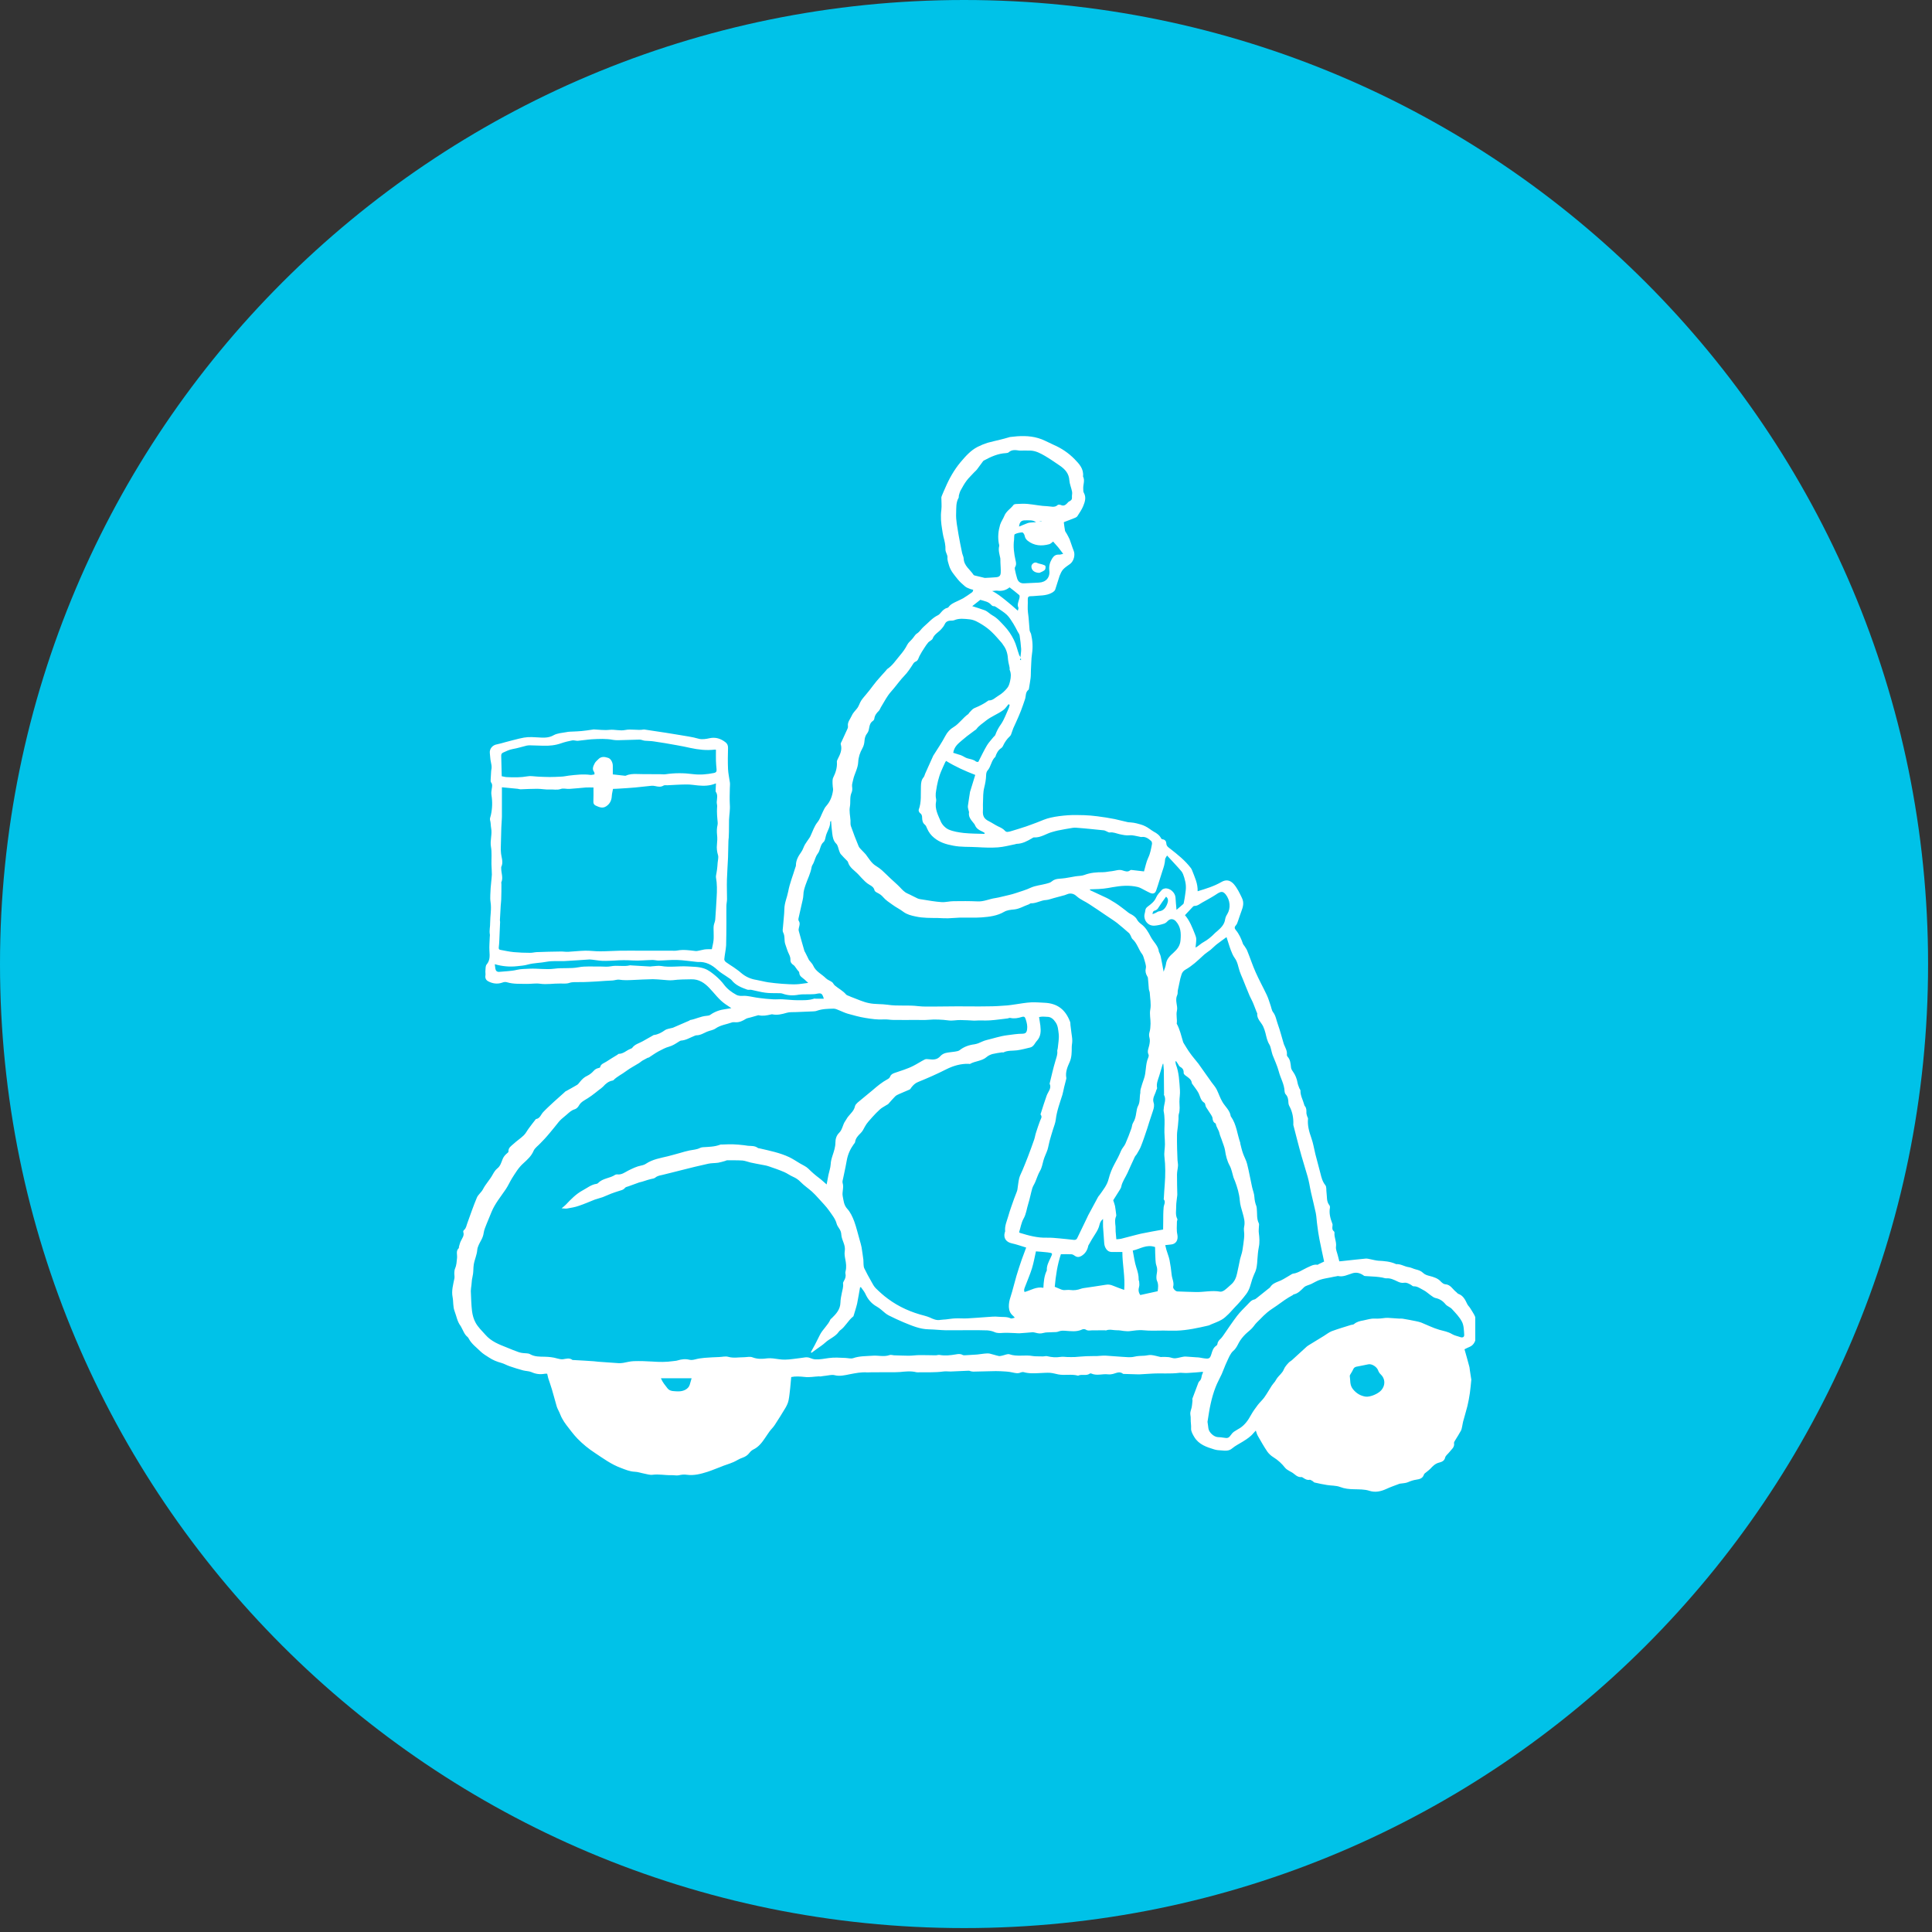 <svg xmlns="http://www.w3.org/2000/svg" xmlns:xlink="http://www.w3.org/1999/xlink" width="100" zoomAndPan="magnify" viewBox="0 0 75 75" height="100" preserveAspectRatio="xMidYMid meet" version="1.0"><rect x="0" y="0" width="75" height="75" fill="#333333" stroke="none"/><defs><clipPath id="fc5c2eb0d5"><path d="M 0 0 L 74.848 0 L 74.848 74.848 L 0 74.848 Z M 0 0 " clip-rule="nonzero"/></clipPath><clipPath id="4fa2c7860c"><path d="M 37.426 0 C 16.754 0 0 16.754 0 37.426 C 0 58.094 16.754 74.848 37.426 74.848 C 58.094 74.848 74.848 58.094 74.848 37.426 C 74.848 16.754 58.094 0 37.426 0 Z M 37.426 0 " clip-rule="nonzero"/></clipPath><clipPath id="fcba2cee39"><path d="M 17.52 16.902 L 57.27 16.902 L 57.27 58 L 17.52 58 Z M 17.52 16.902 " clip-rule="nonzero"/></clipPath></defs><g clip-path="url(#fc5c2eb0d5)"><g clip-path="url(#4fa2c7860c)"><path fill="#00c2e8" d="M 0 0 L 74.848 0 L 74.848 74.848 L 0 74.848 Z M 0 0 " fill-opacity="1" fill-rule="nonzero"/></g></g><g clip-path="url(#fcba2cee39)"><path fill="#ffffff" d="M 48.75 55.535 C 48.711 55.578 48.684 55.605 48.656 55.637 C 48.543 55.777 48.391 55.871 48.242 55.965 C 48.105 56.051 47.957 56.121 47.836 56.223 C 47.703 56.34 47.559 56.316 47.41 56.305 C 47.316 56.301 47.223 56.293 47.137 56.266 C 46.84 56.176 46.543 56.078 46.367 55.793 C 46.305 55.691 46.23 55.562 46.238 55.453 C 46.246 55.328 46.219 55.211 46.223 55.09 C 46.223 55.035 46.223 54.98 46.211 54.926 C 46.199 54.852 46.215 54.789 46.238 54.715 C 46.277 54.609 46.277 54.488 46.293 54.371 C 46.293 54.348 46.281 54.316 46.289 54.293 C 46.355 54.109 46.426 53.926 46.496 53.742 C 46.512 53.699 46.527 53.648 46.559 53.621 C 46.621 53.566 46.637 53.5 46.648 53.426 C 46.656 53.375 46.684 53.324 46.703 53.27 C 46.695 53.266 46.691 53.254 46.684 53.254 C 46.5 53.27 46.312 53.289 46.129 53.297 C 46.039 53.305 45.953 53.297 45.867 53.293 C 45.84 53.293 45.812 53.289 45.785 53.293 C 45.43 53.34 45.066 53.301 44.711 53.324 C 44.555 53.336 44.398 53.344 44.242 53.352 C 44.219 53.352 44.195 53.355 44.172 53.352 C 43.992 53.348 43.809 53.34 43.625 53.336 C 43.617 53.336 43.605 53.34 43.598 53.332 C 43.465 53.223 43.34 53.301 43.207 53.336 C 43.148 53.352 43.078 53.359 43.016 53.352 C 42.801 53.324 42.578 53.418 42.363 53.32 C 42.348 53.312 42.324 53.312 42.312 53.32 C 42.172 53.426 42 53.332 41.855 53.402 C 41.852 53.406 41.848 53.406 41.844 53.402 C 41.594 53.332 41.336 53.402 41.086 53.355 C 40.98 53.336 40.875 53.301 40.766 53.293 C 40.641 53.285 40.52 53.297 40.395 53.301 C 40.176 53.312 39.953 53.328 39.738 53.266 C 39.707 53.258 39.664 53.266 39.629 53.277 C 39.516 53.332 39.41 53.301 39.297 53.277 C 39.145 53.242 38.988 53.238 38.832 53.23 C 38.715 53.223 38.594 53.227 38.477 53.23 C 38.246 53.234 38.016 53.242 37.789 53.246 C 37.75 53.246 37.715 53.238 37.68 53.23 C 37.652 53.223 37.625 53.207 37.602 53.211 C 37.367 53.219 37.133 53.23 36.902 53.242 C 36.805 53.242 36.707 53.227 36.613 53.242 C 36.305 53.285 35.996 53.266 35.684 53.273 C 35.648 53.273 35.609 53.277 35.574 53.27 C 35.359 53.215 35.148 53.242 34.934 53.262 C 34.723 53.277 34.512 53.266 34.301 53.27 C 34.133 53.27 33.969 53.273 33.805 53.273 C 33.758 53.273 33.711 53.277 33.668 53.277 C 33.438 53.258 33.215 53.305 32.988 53.348 C 32.793 53.387 32.598 53.438 32.391 53.383 C 32.285 53.359 32.164 53.395 32.055 53.406 C 31.984 53.41 31.918 53.426 31.852 53.434 C 31.832 53.438 31.809 53.426 31.785 53.43 C 31.602 53.438 31.418 53.477 31.238 53.453 C 31.055 53.434 30.875 53.422 30.715 53.457 C 30.699 53.605 30.691 53.742 30.676 53.879 C 30.656 54.039 30.645 54.199 30.613 54.355 C 30.594 54.457 30.547 54.555 30.496 54.645 C 30.359 54.875 30.219 55.098 30.074 55.32 C 30.016 55.41 29.938 55.48 29.875 55.566 C 29.816 55.645 29.766 55.727 29.711 55.805 C 29.586 55.992 29.453 56.172 29.238 56.273 C 29.184 56.301 29.133 56.348 29.094 56.398 C 29.023 56.492 28.934 56.551 28.82 56.59 C 28.699 56.629 28.59 56.707 28.473 56.758 C 28.379 56.801 28.277 56.832 28.18 56.867 C 28.121 56.887 28.066 56.906 28.012 56.93 C 27.828 56.996 27.648 57.078 27.461 57.137 C 27.203 57.219 26.938 57.289 26.66 57.25 C 26.555 57.234 26.453 57.246 26.352 57.27 C 26.262 57.289 26.164 57.262 26.066 57.266 C 25.824 57.273 25.582 57.219 25.336 57.25 C 25.234 57.266 25.121 57.227 25.016 57.207 C 24.891 57.184 24.766 57.137 24.641 57.133 C 24.449 57.125 24.277 57.051 24.102 56.984 C 23.73 56.848 23.418 56.617 23.094 56.402 C 22.848 56.242 22.625 56.059 22.422 55.852 C 22.262 55.688 22.125 55.496 21.984 55.316 C 21.922 55.238 21.871 55.152 21.82 55.062 C 21.777 54.988 21.75 54.906 21.715 54.828 C 21.68 54.75 21.637 54.68 21.613 54.602 C 21.547 54.375 21.488 54.148 21.422 53.926 C 21.379 53.781 21.328 53.641 21.281 53.496 C 21.266 53.441 21.258 53.391 21.242 53.328 C 21.215 53.328 21.184 53.324 21.156 53.328 C 20.973 53.363 20.805 53.344 20.633 53.266 C 20.535 53.223 20.414 53.227 20.309 53.199 C 20.133 53.152 19.961 53.098 19.789 53.039 C 19.68 53.004 19.578 52.941 19.469 52.91 C 19.293 52.863 19.129 52.797 18.977 52.695 C 18.867 52.625 18.75 52.555 18.656 52.465 C 18.496 52.305 18.309 52.176 18.199 51.969 C 18.188 51.945 18.172 51.918 18.152 51.902 C 18.027 51.805 17.984 51.656 17.91 51.527 C 17.898 51.512 17.895 51.492 17.883 51.477 C 17.75 51.305 17.723 51.098 17.648 50.902 C 17.578 50.719 17.605 50.535 17.57 50.355 C 17.52 50.105 17.594 49.863 17.641 49.621 C 17.652 49.555 17.633 49.48 17.637 49.406 C 17.641 49.355 17.641 49.297 17.664 49.25 C 17.723 49.117 17.727 48.98 17.742 48.84 C 17.758 48.711 17.688 48.562 17.809 48.453 C 17.82 48.441 17.812 48.418 17.816 48.398 C 17.84 48.328 17.852 48.25 17.887 48.184 C 17.938 48.066 18.035 47.969 17.984 47.824 C 17.977 47.805 17.992 47.766 18.012 47.75 C 18.094 47.684 18.105 47.586 18.137 47.496 C 18.258 47.16 18.375 46.82 18.512 46.492 C 18.562 46.375 18.684 46.289 18.746 46.172 C 18.852 45.961 19.02 45.797 19.129 45.59 C 19.176 45.508 19.23 45.418 19.305 45.359 C 19.426 45.266 19.461 45.121 19.512 44.996 C 19.551 44.902 19.602 44.844 19.668 44.785 C 19.695 44.762 19.738 44.73 19.738 44.707 C 19.727 44.555 19.844 44.488 19.93 44.41 C 20.059 44.289 20.207 44.195 20.332 44.074 C 20.41 44 20.457 43.898 20.523 43.809 C 20.609 43.691 20.699 43.574 20.789 43.461 C 20.793 43.453 20.801 43.441 20.809 43.441 C 20.965 43.418 20.996 43.266 21.086 43.172 C 21.215 43.035 21.355 42.91 21.492 42.781 C 21.629 42.66 21.766 42.535 21.902 42.414 C 21.914 42.402 21.926 42.387 21.941 42.375 C 22.098 42.289 22.254 42.203 22.406 42.113 C 22.445 42.086 22.477 42.043 22.508 42.004 C 22.59 41.902 22.676 41.816 22.797 41.762 C 22.887 41.719 22.973 41.652 23.039 41.578 C 23.09 41.52 23.145 41.484 23.219 41.465 C 23.246 41.461 23.297 41.445 23.297 41.43 C 23.324 41.297 23.449 41.273 23.535 41.215 C 23.676 41.121 23.824 41.035 23.969 40.945 C 23.984 40.934 24.004 40.91 24.023 40.91 C 24.203 40.91 24.32 40.773 24.477 40.715 C 24.5 40.707 24.531 40.695 24.547 40.672 C 24.648 40.535 24.812 40.5 24.949 40.422 C 25.082 40.348 25.211 40.273 25.344 40.199 C 25.355 40.191 25.367 40.18 25.379 40.18 C 25.543 40.16 25.68 40.086 25.812 39.992 C 25.891 39.938 26.004 39.93 26.098 39.902 C 26.105 39.898 26.117 39.898 26.125 39.895 C 26.336 39.805 26.547 39.711 26.758 39.621 C 26.77 39.617 26.777 39.602 26.789 39.598 C 27.008 39.562 27.207 39.449 27.434 39.434 C 27.48 39.43 27.539 39.422 27.574 39.395 C 27.754 39.266 27.957 39.199 28.172 39.172 C 28.238 39.164 28.305 39.148 28.391 39.137 C 28.297 39.074 28.23 39.031 28.164 38.984 C 27.91 38.812 27.742 38.566 27.535 38.352 C 27.348 38.156 27.133 38.008 26.836 38.016 C 26.598 38.02 26.359 38.02 26.121 38.051 C 25.988 38.066 25.852 38.043 25.715 38.035 C 25.594 38.027 25.469 38.012 25.344 38.012 C 25.082 38.016 24.824 38.031 24.562 38.043 C 24.387 38.051 24.215 38.059 24.039 38.031 C 23.957 38.02 23.871 38.055 23.785 38.062 C 23.684 38.07 23.586 38.074 23.484 38.078 C 23.27 38.094 23.055 38.109 22.84 38.117 C 22.723 38.125 22.602 38.125 22.484 38.125 C 22.355 38.129 22.23 38.113 22.102 38.156 C 21.992 38.195 21.863 38.18 21.746 38.18 C 21.484 38.176 21.227 38.227 20.961 38.188 C 20.793 38.164 20.613 38.199 20.441 38.195 C 20.188 38.188 19.934 38.207 19.688 38.133 C 19.621 38.109 19.559 38.121 19.488 38.148 C 19.305 38.211 19.117 38.184 18.945 38.09 C 18.863 38.043 18.828 37.969 18.844 37.867 C 18.855 37.809 18.836 37.742 18.844 37.68 C 18.852 37.598 18.844 37.496 18.891 37.441 C 19.027 37.281 19.012 37.105 19 36.914 C 18.988 36.738 19.008 36.559 19.012 36.383 C 19.012 36.344 19.023 36.309 19.016 36.273 C 18.988 36.121 19.031 35.973 19.027 35.824 C 19.027 35.555 19.086 35.289 19.043 35.016 C 19.016 34.836 19.043 34.652 19.047 34.473 C 19.051 34.402 19.059 34.336 19.066 34.266 C 19.074 34.16 19.09 34.059 19.094 33.953 C 19.094 33.82 19.082 33.688 19.078 33.555 C 19.074 33.328 19.098 33.094 19.059 32.871 C 19.016 32.625 19.113 32.391 19.066 32.148 C 19.047 32.047 19.055 31.938 19.023 31.832 C 19.008 31.773 19.043 31.707 19.055 31.645 C 19.113 31.387 19.121 31.125 19.078 30.863 C 19.066 30.785 19.074 30.699 19.09 30.621 C 19.105 30.531 19.125 30.449 19.062 30.371 C 19.043 30.348 19.047 30.301 19.047 30.27 C 19.051 30.16 19.059 30.047 19.066 29.938 C 19.066 29.902 19.078 29.867 19.082 29.832 C 19.086 29.789 19.086 29.742 19.078 29.699 C 19.07 29.629 19.047 29.559 19.039 29.488 C 19.027 29.41 19.027 29.328 19.016 29.246 C 18.992 29.074 19.117 28.922 19.293 28.895 C 19.402 28.875 19.508 28.84 19.613 28.812 C 19.793 28.766 19.973 28.715 20.156 28.672 C 20.445 28.605 20.531 28.605 20.871 28.625 C 21.07 28.637 21.289 28.66 21.496 28.539 C 21.637 28.461 21.82 28.453 21.984 28.422 C 22.074 28.402 22.164 28.402 22.258 28.398 C 22.363 28.391 22.469 28.391 22.574 28.379 C 22.703 28.367 22.836 28.348 22.969 28.328 C 22.996 28.328 23.02 28.316 23.047 28.316 C 23.254 28.324 23.461 28.355 23.664 28.332 C 23.867 28.312 24.066 28.379 24.262 28.34 C 24.508 28.289 24.746 28.363 24.988 28.32 C 24.996 28.32 25.008 28.32 25.016 28.32 C 25.293 28.363 25.57 28.402 25.844 28.445 C 26.012 28.473 26.18 28.5 26.348 28.527 C 26.605 28.574 26.863 28.602 27.117 28.676 C 27.25 28.715 27.41 28.688 27.551 28.656 C 27.781 28.609 27.977 28.672 28.156 28.809 C 28.227 28.859 28.266 28.934 28.262 29.035 C 28.254 29.309 28.25 29.582 28.262 29.855 C 28.27 30.031 28.312 30.207 28.336 30.387 C 28.344 30.457 28.332 30.531 28.332 30.605 C 28.328 30.816 28.32 31.023 28.332 31.234 C 28.348 31.43 28.309 31.629 28.301 31.824 C 28.297 31.98 28.297 32.141 28.297 32.301 C 28.293 32.375 28.293 32.445 28.289 32.52 C 28.285 32.562 28.277 32.602 28.277 32.645 C 28.27 32.859 28.27 33.074 28.262 33.289 C 28.25 33.574 28.227 33.863 28.219 34.152 C 28.211 34.402 28.223 34.656 28.223 34.906 C 28.223 34.992 28.199 35.082 28.199 35.168 C 28.195 35.379 28.199 35.59 28.199 35.805 C 28.195 36.102 28.199 36.402 28.188 36.699 C 28.176 36.879 28.133 37.059 28.117 37.238 C 28.113 37.273 28.148 37.324 28.18 37.348 C 28.277 37.422 28.379 37.48 28.477 37.547 C 28.574 37.617 28.676 37.684 28.762 37.762 C 28.938 37.914 29.133 38.004 29.359 38.039 C 29.516 38.066 29.664 38.109 29.82 38.133 C 30 38.16 30.184 38.176 30.363 38.191 C 30.543 38.203 30.723 38.215 30.898 38.211 C 31.047 38.207 31.195 38.176 31.375 38.156 C 31.316 38.102 31.27 38.059 31.227 38.02 C 31.141 37.945 31.031 37.898 31.027 37.758 C 31.027 37.723 30.984 37.691 30.957 37.656 C 30.938 37.629 30.918 37.598 30.895 37.57 C 30.867 37.535 30.844 37.488 30.805 37.465 C 30.727 37.414 30.68 37.355 30.684 37.254 C 30.688 37.188 30.664 37.117 30.637 37.059 C 30.57 36.93 30.535 36.793 30.488 36.664 C 30.43 36.508 30.484 36.348 30.402 36.199 C 30.371 36.141 30.387 36.055 30.395 35.984 C 30.41 35.75 30.445 35.52 30.449 35.285 C 30.453 35.047 30.555 34.836 30.598 34.609 C 30.656 34.293 30.781 33.988 30.875 33.676 C 30.883 33.652 30.898 33.625 30.898 33.598 C 30.895 33.395 30.992 33.234 31.105 33.074 C 31.168 32.988 31.195 32.875 31.25 32.781 C 31.305 32.691 31.367 32.609 31.426 32.52 C 31.441 32.5 31.453 32.473 31.465 32.449 C 31.551 32.27 31.605 32.078 31.738 31.914 C 31.832 31.797 31.879 31.641 31.949 31.5 C 31.984 31.426 32.02 31.348 32.074 31.289 C 32.234 31.109 32.312 30.898 32.34 30.664 C 32.344 30.625 32.332 30.586 32.328 30.543 C 32.324 30.504 32.32 30.465 32.32 30.426 C 32.32 30.383 32.316 30.34 32.32 30.297 C 32.324 30.258 32.328 30.215 32.348 30.18 C 32.441 29.992 32.504 29.797 32.488 29.582 C 32.484 29.543 32.5 29.504 32.52 29.469 C 32.613 29.285 32.703 29.105 32.637 28.891 C 32.629 28.859 32.656 28.812 32.676 28.777 C 32.75 28.613 32.824 28.453 32.898 28.293 C 32.914 28.262 32.922 28.227 32.918 28.195 C 32.891 28.035 33 27.926 33.059 27.793 C 33.105 27.684 33.188 27.602 33.262 27.512 C 33.34 27.422 33.367 27.297 33.43 27.199 C 33.488 27.109 33.559 27.035 33.625 26.953 C 33.672 26.895 33.715 26.84 33.762 26.785 C 33.852 26.668 33.938 26.551 34.031 26.438 C 34.152 26.297 34.281 26.156 34.406 26.016 C 34.418 26 34.426 25.984 34.441 25.973 C 34.648 25.836 34.777 25.629 34.934 25.445 C 35.047 25.312 35.145 25.18 35.223 25.023 C 35.266 24.938 35.355 24.875 35.418 24.797 C 35.48 24.73 35.523 24.637 35.594 24.594 C 35.707 24.523 35.766 24.406 35.859 24.328 C 36.039 24.176 36.191 23.988 36.41 23.883 C 36.453 23.863 36.488 23.824 36.52 23.785 C 36.59 23.703 36.66 23.625 36.773 23.598 C 36.789 23.594 36.809 23.586 36.82 23.57 C 36.902 23.453 37.031 23.398 37.156 23.34 C 37.23 23.301 37.312 23.27 37.387 23.227 C 37.508 23.152 37.625 23.074 37.742 22.988 C 37.762 22.977 37.766 22.934 37.781 22.895 C 37.727 22.879 37.68 22.875 37.641 22.855 C 37.578 22.832 37.512 22.805 37.461 22.762 C 37.359 22.676 37.258 22.586 37.176 22.484 C 37.047 22.32 36.902 22.164 36.84 21.945 C 36.812 21.844 36.77 21.746 36.781 21.633 C 36.785 21.574 36.75 21.512 36.73 21.453 C 36.719 21.418 36.703 21.383 36.703 21.352 C 36.711 21.168 36.668 20.996 36.621 20.824 C 36.598 20.734 36.59 20.645 36.574 20.555 C 36.531 20.305 36.508 20.051 36.543 19.793 C 36.562 19.637 36.543 19.477 36.543 19.32 C 36.543 19.289 36.559 19.258 36.57 19.227 C 36.609 19.129 36.652 19.035 36.695 18.938 C 36.848 18.578 37.039 18.242 37.285 17.945 C 37.477 17.719 37.676 17.488 37.949 17.348 C 38.074 17.285 38.207 17.23 38.34 17.188 C 38.504 17.141 38.672 17.109 38.836 17.066 C 38.938 17.043 39.039 17.012 39.141 16.984 C 39.16 16.977 39.184 16.969 39.207 16.965 C 39.574 16.918 39.945 16.902 40.305 17.008 C 40.496 17.062 40.672 17.164 40.855 17.246 C 40.871 17.254 40.891 17.262 40.906 17.27 C 41.211 17.402 41.488 17.59 41.719 17.828 C 41.895 18.008 42.078 18.203 42.043 18.496 C 42.125 18.652 42.043 18.809 42.051 18.965 C 42.055 19.02 42.047 19.086 42.074 19.129 C 42.176 19.309 42.117 19.48 42.051 19.645 C 41.996 19.781 41.906 19.906 41.828 20.031 C 41.809 20.062 41.773 20.086 41.742 20.098 C 41.602 20.156 41.461 20.207 41.32 20.262 C 41.309 20.27 41.297 20.277 41.297 20.277 C 41.312 20.391 41.324 20.5 41.344 20.602 C 41.355 20.645 41.391 20.68 41.41 20.719 C 41.449 20.793 41.492 20.863 41.523 20.938 C 41.578 21.082 41.621 21.234 41.68 21.379 C 41.746 21.535 41.688 21.777 41.547 21.887 C 41.453 21.957 41.348 22.02 41.27 22.105 C 41.207 22.176 41.168 22.27 41.133 22.355 C 41.07 22.535 41.023 22.719 40.961 22.895 C 40.941 22.941 40.883 22.984 40.832 23.012 C 40.605 23.137 40.352 23.113 40.105 23.141 C 40.074 23.145 40.039 23.145 40.008 23.145 C 39.918 23.145 39.895 23.188 39.898 23.277 C 39.906 23.441 39.883 23.609 39.906 23.781 C 39.941 24.008 39.945 24.238 39.969 24.465 C 39.977 24.52 40.012 24.566 40.027 24.617 C 40.086 24.871 40.102 25.125 40.062 25.383 C 40.031 25.59 40.035 25.805 40.02 26.016 C 40.016 26.117 40.02 26.219 40.008 26.32 C 39.992 26.445 39.969 26.574 39.949 26.699 C 39.945 26.727 39.941 26.762 39.926 26.777 C 39.801 26.871 39.832 27.016 39.793 27.137 C 39.742 27.289 39.691 27.441 39.633 27.59 C 39.578 27.73 39.52 27.867 39.457 28.004 C 39.418 28.094 39.375 28.18 39.336 28.27 C 39.305 28.348 39.281 28.43 39.25 28.512 C 39.238 28.539 39.223 28.566 39.199 28.586 C 39.086 28.691 39 28.816 38.938 28.953 C 38.922 28.992 38.891 29.027 38.859 29.047 C 38.746 29.125 38.688 29.238 38.645 29.363 C 38.645 29.367 38.645 29.375 38.645 29.375 C 38.477 29.52 38.477 29.758 38.332 29.918 C 38.297 29.957 38.281 30.035 38.281 30.094 C 38.277 30.262 38.246 30.418 38.207 30.578 C 38.16 30.758 38.168 30.953 38.16 31.141 C 38.152 31.254 38.164 31.367 38.156 31.48 C 38.145 31.684 38.207 31.789 38.387 31.879 C 38.508 31.938 38.621 32.02 38.742 32.078 C 38.844 32.125 38.938 32.168 39.016 32.254 C 39.07 32.32 39.16 32.289 39.234 32.27 C 39.434 32.211 39.637 32.148 39.836 32.082 C 39.977 32.035 40.109 31.98 40.25 31.93 C 40.426 31.863 40.598 31.781 40.781 31.742 C 41.004 31.691 41.234 31.664 41.461 31.648 C 41.668 31.633 41.875 31.641 42.082 31.645 C 42.254 31.652 42.426 31.664 42.598 31.688 C 42.824 31.715 43.051 31.754 43.277 31.797 C 43.441 31.832 43.605 31.879 43.773 31.914 C 43.809 31.926 43.852 31.918 43.891 31.926 C 43.969 31.934 44.043 31.941 44.117 31.961 C 44.234 31.992 44.352 32.02 44.457 32.074 C 44.574 32.129 44.676 32.219 44.789 32.285 C 44.91 32.348 45.016 32.426 45.078 32.551 C 45.086 32.566 45.113 32.582 45.129 32.582 C 45.23 32.59 45.273 32.664 45.277 32.742 C 45.281 32.852 45.363 32.898 45.434 32.953 C 45.719 33.176 46.004 33.402 46.227 33.695 C 46.246 33.719 46.262 33.75 46.273 33.777 C 46.375 34.043 46.504 34.297 46.492 34.598 C 46.816 34.5 47.125 34.406 47.41 34.242 C 47.594 34.133 47.754 34.164 47.895 34.32 C 48.031 34.477 48.117 34.66 48.207 34.848 C 48.305 35.039 48.254 35.207 48.188 35.383 C 48.145 35.496 48.109 35.609 48.07 35.723 C 48.043 35.789 48.027 35.871 47.98 35.918 C 47.918 35.984 47.918 36.035 47.969 36.098 C 48.105 36.258 48.188 36.449 48.254 36.645 C 48.266 36.672 48.289 36.695 48.309 36.723 C 48.344 36.785 48.395 36.844 48.418 36.91 C 48.531 37.184 48.621 37.469 48.742 37.738 C 48.875 38.039 49.035 38.328 49.176 38.625 C 49.234 38.75 49.273 38.879 49.316 39.008 C 49.352 39.102 49.363 39.215 49.418 39.289 C 49.531 39.434 49.547 39.609 49.609 39.773 C 49.688 39.992 49.746 40.219 49.812 40.441 C 49.82 40.473 49.828 40.504 49.84 40.535 C 49.891 40.664 49.973 40.789 49.957 40.938 C 49.953 40.965 49.965 41 49.98 41.016 C 50.094 41.137 50.098 41.285 50.117 41.438 C 50.121 41.492 50.156 41.551 50.191 41.598 C 50.285 41.73 50.344 41.875 50.371 42.035 C 50.383 42.105 50.414 42.172 50.438 42.238 C 50.449 42.273 50.484 42.305 50.484 42.336 C 50.477 42.535 50.582 42.699 50.629 42.883 C 50.633 42.902 50.641 42.926 50.656 42.941 C 50.719 43.016 50.715 43.102 50.715 43.191 C 50.711 43.234 50.73 43.281 50.742 43.328 C 50.75 43.363 50.781 43.395 50.777 43.43 C 50.75 43.688 50.82 43.93 50.906 44.176 C 50.977 44.375 51.012 44.594 51.062 44.801 C 51.125 45.051 51.191 45.297 51.258 45.547 C 51.297 45.707 51.336 45.867 51.449 46.008 C 51.504 46.074 51.48 46.203 51.496 46.301 C 51.52 46.465 51.488 46.641 51.605 46.785 C 51.625 46.809 51.633 46.848 51.629 46.879 C 51.586 47.098 51.645 47.305 51.723 47.508 C 51.734 47.531 51.73 47.562 51.727 47.586 C 51.719 47.668 51.707 47.742 51.785 47.801 C 51.797 47.812 51.805 47.836 51.805 47.852 C 51.785 48.035 51.891 48.203 51.863 48.395 C 51.848 48.504 51.906 48.621 51.934 48.738 C 51.953 48.809 51.973 48.879 51.992 48.965 C 52.07 48.957 52.148 48.953 52.23 48.941 C 52.492 48.914 52.75 48.883 53.012 48.859 C 53.078 48.852 53.148 48.875 53.215 48.887 C 53.312 48.906 53.41 48.934 53.508 48.941 C 53.734 48.953 53.961 48.969 54.172 49.062 C 54.184 49.066 54.191 49.074 54.199 49.074 C 54.371 49.059 54.52 49.168 54.684 49.191 C 54.777 49.203 54.863 49.254 54.957 49.277 C 55.07 49.305 55.168 49.336 55.258 49.426 C 55.316 49.48 55.41 49.512 55.492 49.531 C 55.66 49.574 55.82 49.621 55.941 49.758 C 55.984 49.801 56.047 49.852 56.105 49.855 C 56.309 49.867 56.387 50.043 56.52 50.148 C 56.555 50.172 56.578 50.215 56.613 50.227 C 56.805 50.297 56.879 50.457 56.957 50.621 C 56.984 50.68 57.039 50.727 57.074 50.785 C 57.172 50.949 57.297 51.098 57.305 51.305 C 57.312 51.48 57.328 51.652 57.277 51.824 C 57.266 51.875 57.305 51.938 57.289 51.988 C 57.25 52.109 57.191 52.223 57.059 52.281 C 56.984 52.309 56.918 52.348 56.852 52.379 C 56.914 52.598 56.977 52.816 57.035 53.039 C 57.051 53.086 57.051 53.137 57.059 53.188 C 57.074 53.297 57.094 53.402 57.109 53.512 C 57.113 53.523 57.117 53.539 57.117 53.551 C 57.098 53.73 57.086 53.906 57.059 54.086 C 57.035 54.25 57.004 54.418 56.965 54.582 C 56.914 54.785 56.852 54.984 56.797 55.188 C 56.781 55.254 56.773 55.32 56.758 55.387 C 56.746 55.441 56.738 55.496 56.711 55.543 C 56.641 55.672 56.562 55.793 56.488 55.914 C 56.473 55.945 56.441 55.984 56.445 56.016 C 56.477 56.188 56.34 56.266 56.258 56.379 C 56.207 56.445 56.121 56.504 56.102 56.578 C 56.07 56.723 55.957 56.754 55.855 56.781 C 55.711 56.82 55.621 56.914 55.527 57.016 C 55.484 57.062 55.426 57.102 55.375 57.145 C 55.34 57.176 55.289 57.203 55.277 57.242 C 55.23 57.395 55.105 57.422 54.977 57.441 C 54.867 57.457 54.762 57.492 54.656 57.539 C 54.566 57.578 54.461 57.578 54.359 57.594 C 54.352 57.594 54.34 57.594 54.332 57.598 C 54.16 57.664 53.984 57.723 53.816 57.801 C 53.605 57.898 53.391 57.945 53.168 57.875 C 52.969 57.809 52.762 57.82 52.559 57.812 C 52.375 57.809 52.199 57.793 52.02 57.723 C 51.863 57.664 51.684 57.676 51.516 57.648 C 51.352 57.621 51.191 57.59 51.031 57.551 C 51.004 57.547 50.984 57.512 50.957 57.496 C 50.918 57.477 50.871 57.438 50.836 57.445 C 50.742 57.465 50.676 57.422 50.605 57.379 C 50.578 57.363 50.547 57.336 50.52 57.34 C 50.355 57.355 50.27 57.227 50.148 57.156 C 50.121 57.137 50.082 57.125 50.055 57.105 C 49.996 57.07 49.934 57.035 49.891 56.984 C 49.762 56.82 49.613 56.68 49.434 56.57 C 49.344 56.516 49.254 56.434 49.195 56.348 C 49.062 56.152 48.949 55.949 48.832 55.746 C 48.797 55.688 48.781 55.621 48.75 55.535 Z M 39.633 25.531 C 39.621 25.559 39.609 25.59 39.594 25.617 L 39.637 25.625 C 39.633 25.594 39.633 25.562 39.629 25.531 C 39.625 25.516 39.617 25.496 39.617 25.48 C 39.625 25.383 39.645 25.285 39.641 25.191 C 39.629 25.02 39.609 24.844 39.582 24.672 C 39.574 24.617 39.531 24.566 39.504 24.516 C 39.449 24.414 39.402 24.312 39.34 24.215 C 39.262 24.094 39.188 23.965 39.086 23.867 C 38.965 23.754 38.816 23.668 38.676 23.57 C 38.648 23.555 38.617 23.531 38.59 23.531 C 38.523 23.539 38.496 23.496 38.457 23.457 C 38.414 23.414 38.355 23.379 38.301 23.359 C 38.223 23.328 38.141 23.312 38.055 23.285 C 37.957 23.363 37.844 23.453 37.742 23.531 C 37.898 23.582 38.062 23.629 38.219 23.688 C 38.336 23.73 38.422 23.832 38.523 23.887 C 38.715 23.992 38.848 24.152 38.988 24.301 C 39.137 24.457 39.262 24.645 39.359 24.84 C 39.449 25.02 39.492 25.227 39.562 25.422 C 39.574 25.461 39.609 25.492 39.633 25.531 Z M 31.504 52.516 C 31.496 52.508 31.484 52.5 31.477 52.492 C 31.531 52.395 31.586 52.297 31.637 52.199 C 31.703 52.074 31.766 51.949 31.828 51.82 C 31.938 51.602 32.141 51.445 32.238 51.219 C 32.25 51.199 32.273 51.188 32.289 51.172 C 32.461 51.004 32.617 50.832 32.625 50.574 C 32.629 50.445 32.652 50.316 32.68 50.191 C 32.703 50.07 32.746 49.953 32.727 49.828 C 32.723 49.793 32.742 49.754 32.762 49.723 C 32.812 49.637 32.844 49.551 32.82 49.449 C 32.812 49.418 32.816 49.383 32.824 49.352 C 32.867 49.191 32.844 49.031 32.812 48.871 C 32.793 48.773 32.777 48.668 32.793 48.57 C 32.812 48.457 32.789 48.355 32.75 48.25 C 32.711 48.148 32.668 48.039 32.66 47.934 C 32.656 47.832 32.625 47.758 32.57 47.68 C 32.535 47.625 32.492 47.566 32.477 47.5 C 32.426 47.309 32.297 47.16 32.191 47.004 C 32.07 46.832 31.918 46.68 31.777 46.523 C 31.695 46.43 31.609 46.34 31.52 46.258 C 31.375 46.129 31.215 46.023 31.082 45.887 C 30.992 45.793 30.895 45.73 30.781 45.68 C 30.664 45.629 30.562 45.551 30.445 45.5 C 30.254 45.418 30.055 45.348 29.855 45.281 C 29.758 45.246 29.652 45.23 29.551 45.211 C 29.414 45.184 29.273 45.16 29.137 45.129 C 29.031 45.105 28.926 45.059 28.82 45.051 C 28.621 45.039 28.422 45.043 28.223 45.043 C 28.199 45.043 28.18 45.059 28.156 45.066 C 28.066 45.09 27.973 45.121 27.879 45.137 C 27.75 45.156 27.617 45.148 27.492 45.176 C 27.148 45.25 26.805 45.336 26.465 45.422 C 26.223 45.48 25.984 45.547 25.746 45.602 C 25.637 45.629 25.531 45.637 25.438 45.715 C 25.395 45.754 25.32 45.754 25.258 45.773 C 25.219 45.785 25.18 45.793 25.141 45.805 C 25.07 45.828 25.004 45.848 24.934 45.871 C 24.895 45.883 24.852 45.891 24.812 45.902 C 24.672 45.953 24.531 46.004 24.391 46.055 C 24.348 46.07 24.293 46.078 24.266 46.109 C 24.195 46.203 24.086 46.211 23.988 46.246 C 23.902 46.277 23.812 46.301 23.727 46.336 C 23.617 46.379 23.508 46.43 23.398 46.473 C 23.297 46.508 23.188 46.535 23.086 46.57 C 22.879 46.652 22.676 46.742 22.465 46.812 C 22.32 46.863 22.168 46.887 22.016 46.914 C 21.957 46.926 21.895 46.91 21.801 46.906 C 21.875 46.844 21.926 46.809 21.965 46.766 C 22.164 46.555 22.363 46.348 22.625 46.207 C 22.801 46.113 22.953 45.984 23.156 45.957 C 23.18 45.953 23.203 45.941 23.219 45.926 C 23.398 45.734 23.676 45.746 23.883 45.605 C 23.902 45.594 23.938 45.586 23.961 45.59 C 24.133 45.613 24.266 45.504 24.395 45.438 C 24.559 45.359 24.711 45.281 24.891 45.246 C 24.957 45.234 25.027 45.211 25.082 45.172 C 25.336 45.004 25.633 44.957 25.922 44.887 C 26.082 44.848 26.238 44.801 26.398 44.758 C 26.523 44.723 26.645 44.684 26.77 44.66 C 26.902 44.633 27.043 44.629 27.168 44.566 C 27.203 44.547 27.246 44.539 27.285 44.535 C 27.512 44.52 27.738 44.52 27.953 44.438 C 27.98 44.426 28.016 44.43 28.051 44.43 C 28.184 44.426 28.316 44.418 28.449 44.422 C 28.594 44.426 28.738 44.441 28.883 44.457 C 28.938 44.461 28.992 44.477 29.047 44.48 C 29.176 44.488 29.305 44.477 29.418 44.562 C 29.438 44.578 29.469 44.574 29.496 44.582 C 29.883 44.672 30.277 44.75 30.641 44.922 C 30.785 44.992 30.918 45.082 31.055 45.164 C 31.164 45.23 31.293 45.281 31.379 45.367 C 31.508 45.496 31.645 45.617 31.793 45.727 C 31.895 45.801 31.984 45.891 32.09 45.98 C 32.117 45.84 32.137 45.723 32.16 45.609 C 32.188 45.473 32.238 45.34 32.246 45.207 C 32.25 45.078 32.285 44.965 32.324 44.844 C 32.375 44.688 32.43 44.527 32.43 44.363 C 32.43 44.207 32.473 44.078 32.574 43.977 C 32.707 43.848 32.711 43.66 32.812 43.52 C 32.855 43.461 32.883 43.395 32.93 43.34 C 33.031 43.215 33.156 43.113 33.191 42.941 C 33.203 42.891 33.25 42.84 33.293 42.801 C 33.484 42.637 33.684 42.484 33.875 42.32 C 34.055 42.164 34.238 42.012 34.449 41.898 C 34.488 41.879 34.535 41.844 34.547 41.809 C 34.578 41.723 34.637 41.684 34.715 41.656 C 34.844 41.609 34.977 41.57 35.105 41.523 C 35.223 41.48 35.344 41.434 35.457 41.375 C 35.605 41.301 35.75 41.203 35.898 41.129 C 35.945 41.105 36.012 41.113 36.07 41.121 C 36.234 41.141 36.383 41.141 36.508 40.996 C 36.555 40.941 36.633 40.898 36.703 40.879 C 36.824 40.848 36.949 40.844 37.07 40.824 C 37.133 40.812 37.203 40.805 37.25 40.77 C 37.422 40.633 37.617 40.566 37.832 40.539 C 37.879 40.531 37.93 40.516 37.977 40.5 C 38.082 40.457 38.184 40.402 38.297 40.375 C 38.562 40.312 38.82 40.223 39.094 40.188 C 39.293 40.164 39.488 40.129 39.691 40.129 C 39.812 40.125 39.852 40.086 39.871 39.965 C 39.891 39.828 39.863 39.707 39.82 39.574 C 39.789 39.477 39.762 39.449 39.66 39.48 C 39.52 39.523 39.375 39.551 39.223 39.516 C 39.191 39.508 39.152 39.527 39.117 39.535 C 38.895 39.559 38.676 39.594 38.453 39.609 C 38.305 39.621 38.16 39.613 38.012 39.613 C 37.949 39.617 37.883 39.621 37.82 39.621 C 37.641 39.613 37.461 39.598 37.281 39.598 C 37.129 39.594 36.977 39.633 36.828 39.613 C 36.559 39.578 36.289 39.566 36.02 39.59 C 35.879 39.602 35.734 39.594 35.594 39.594 C 35.293 39.594 34.988 39.598 34.688 39.594 C 34.562 39.594 34.438 39.566 34.316 39.574 C 34.07 39.59 33.832 39.555 33.594 39.516 C 33.363 39.48 33.137 39.414 32.91 39.352 C 32.797 39.32 32.691 39.266 32.582 39.223 C 32.512 39.195 32.438 39.156 32.363 39.156 C 32.145 39.16 31.922 39.164 31.711 39.238 C 31.664 39.258 31.609 39.258 31.559 39.262 C 31.34 39.27 31.121 39.277 30.898 39.289 C 30.781 39.297 30.656 39.281 30.543 39.316 C 30.355 39.371 30.172 39.418 29.977 39.375 C 29.961 39.371 29.941 39.379 29.922 39.383 C 29.77 39.418 29.617 39.449 29.461 39.414 C 29.438 39.406 29.406 39.418 29.383 39.426 C 29.301 39.449 29.219 39.473 29.137 39.496 C 29.074 39.516 29.008 39.52 28.957 39.551 C 28.832 39.629 28.707 39.691 28.559 39.684 C 28.512 39.684 28.461 39.676 28.422 39.688 C 28.207 39.766 27.973 39.789 27.777 39.926 C 27.684 39.992 27.555 40.004 27.445 40.051 C 27.312 40.109 27.188 40.191 27.031 40.191 C 27.004 40.191 26.98 40.207 26.953 40.215 C 26.785 40.281 26.629 40.383 26.441 40.395 C 26.406 40.398 26.375 40.426 26.344 40.441 C 26.227 40.516 26.117 40.59 25.98 40.629 C 25.832 40.668 25.695 40.746 25.559 40.816 C 25.43 40.887 25.312 40.973 25.191 41.051 C 25.176 41.059 25.152 41.059 25.137 41.066 C 25.07 41.102 25 41.137 24.934 41.176 C 24.891 41.203 24.855 41.238 24.812 41.266 C 24.645 41.371 24.465 41.461 24.309 41.578 C 24.148 41.703 23.957 41.785 23.812 41.934 C 23.801 41.941 23.789 41.949 23.773 41.949 C 23.621 41.977 23.512 42.07 23.41 42.184 C 23.363 42.23 23.305 42.273 23.25 42.312 C 23.156 42.391 23.055 42.465 22.957 42.539 C 22.91 42.574 22.863 42.605 22.812 42.637 C 22.688 42.715 22.551 42.777 22.473 42.918 C 22.441 42.98 22.375 43.043 22.312 43.062 C 22.184 43.098 22.098 43.184 22.004 43.266 C 21.938 43.328 21.863 43.379 21.797 43.441 C 21.758 43.473 21.727 43.512 21.691 43.551 C 21.578 43.691 21.465 43.836 21.348 43.973 C 21.281 44.055 21.211 44.133 21.141 44.211 C 21.086 44.266 21.035 44.324 20.98 44.379 C 20.891 44.477 20.766 44.559 20.715 44.672 C 20.629 44.879 20.473 45.016 20.32 45.156 C 20.129 45.324 20.008 45.535 19.875 45.742 C 19.789 45.883 19.723 46.035 19.633 46.168 C 19.438 46.457 19.211 46.727 19.078 47.055 C 19.016 47.211 18.949 47.363 18.887 47.52 C 18.844 47.633 18.793 47.742 18.777 47.859 C 18.762 47.965 18.73 48.051 18.68 48.141 C 18.617 48.262 18.539 48.391 18.527 48.52 C 18.512 48.719 18.422 48.898 18.391 49.09 C 18.379 49.16 18.379 49.234 18.375 49.305 C 18.371 49.355 18.371 49.406 18.363 49.453 C 18.352 49.531 18.332 49.605 18.32 49.684 C 18.312 49.75 18.309 49.82 18.301 49.887 C 18.293 49.965 18.277 50.043 18.277 50.117 C 18.289 50.379 18.293 50.641 18.324 50.898 C 18.344 51.051 18.387 51.211 18.461 51.344 C 18.555 51.52 18.707 51.66 18.84 51.812 C 19.07 52.078 19.375 52.191 19.68 52.312 C 19.832 52.375 19.984 52.438 20.141 52.492 C 20.195 52.512 20.254 52.52 20.312 52.527 C 20.402 52.539 20.508 52.527 20.578 52.57 C 20.758 52.672 20.945 52.664 21.141 52.668 C 21.305 52.672 21.473 52.688 21.625 52.734 C 21.703 52.754 21.773 52.773 21.852 52.766 C 21.977 52.75 22.102 52.699 22.223 52.793 C 22.234 52.801 22.258 52.793 22.277 52.797 C 22.535 52.812 22.797 52.824 23.055 52.844 C 23.117 52.848 23.176 52.859 23.234 52.863 C 23.496 52.883 23.754 52.902 24.016 52.918 C 24.074 52.922 24.137 52.914 24.195 52.906 C 24.328 52.883 24.465 52.844 24.602 52.84 C 24.84 52.832 25.078 52.84 25.316 52.855 C 25.586 52.875 25.855 52.879 26.121 52.84 C 26.184 52.828 26.246 52.832 26.301 52.812 C 26.453 52.766 26.605 52.746 26.762 52.785 C 26.844 52.805 26.914 52.789 26.992 52.77 C 27.109 52.738 27.23 52.723 27.352 52.711 C 27.539 52.695 27.73 52.688 27.918 52.68 C 28.035 52.676 28.164 52.641 28.27 52.672 C 28.473 52.73 28.672 52.688 28.871 52.688 C 28.984 52.688 29.113 52.652 29.211 52.691 C 29.406 52.766 29.594 52.758 29.793 52.73 C 29.863 52.723 29.938 52.727 30.012 52.734 C 30.164 52.75 30.32 52.785 30.473 52.781 C 30.676 52.777 30.875 52.742 31.074 52.719 C 31.195 52.707 31.316 52.664 31.441 52.715 C 31.508 52.742 31.578 52.766 31.648 52.77 C 31.824 52.781 32.004 52.742 32.176 52.719 C 32.395 52.688 32.605 52.707 32.82 52.715 C 32.922 52.719 33.031 52.754 33.121 52.723 C 33.367 52.637 33.621 52.648 33.867 52.629 C 34.09 52.609 34.316 52.684 34.539 52.602 C 34.586 52.586 34.645 52.609 34.703 52.613 C 34.895 52.617 35.086 52.629 35.277 52.629 C 35.418 52.629 35.562 52.605 35.703 52.605 C 35.906 52.602 36.105 52.613 36.309 52.613 C 36.363 52.617 36.418 52.59 36.473 52.598 C 36.684 52.637 36.895 52.613 37.102 52.578 C 37.195 52.562 37.281 52.547 37.367 52.598 C 37.402 52.617 37.457 52.613 37.504 52.609 C 37.648 52.602 37.793 52.594 37.938 52.582 C 38.031 52.574 38.121 52.555 38.215 52.547 C 38.285 52.539 38.355 52.535 38.422 52.547 C 38.543 52.574 38.656 52.617 38.777 52.641 C 38.816 52.648 38.863 52.633 38.906 52.625 C 39.004 52.605 39.113 52.547 39.191 52.574 C 39.488 52.676 39.797 52.586 40.09 52.641 C 40.141 52.652 40.191 52.648 40.238 52.652 C 40.32 52.652 40.402 52.656 40.484 52.656 C 40.543 52.656 40.605 52.633 40.656 52.648 C 40.824 52.688 40.988 52.703 41.16 52.676 C 41.25 52.66 41.344 52.676 41.434 52.68 C 41.531 52.68 41.625 52.684 41.723 52.68 C 41.871 52.672 42.02 52.652 42.168 52.648 C 42.312 52.641 42.453 52.645 42.598 52.641 C 42.699 52.637 42.805 52.621 42.91 52.625 C 43.129 52.637 43.348 52.66 43.566 52.672 C 43.719 52.68 43.883 52.703 44.027 52.668 C 44.16 52.637 44.285 52.633 44.418 52.629 C 44.508 52.625 44.598 52.594 44.688 52.602 C 44.809 52.613 44.926 52.652 45.043 52.676 C 45.07 52.684 45.098 52.676 45.125 52.676 C 45.207 52.676 45.289 52.676 45.371 52.684 C 45.453 52.695 45.531 52.734 45.613 52.73 C 45.723 52.723 45.828 52.684 45.938 52.668 C 45.996 52.656 46.062 52.664 46.125 52.668 C 46.234 52.676 46.34 52.684 46.449 52.691 C 46.492 52.691 46.535 52.695 46.582 52.703 C 46.645 52.711 46.707 52.73 46.77 52.734 C 46.938 52.754 46.973 52.73 47.023 52.574 C 47.062 52.445 47.094 52.32 47.219 52.238 C 47.238 52.227 47.258 52.195 47.262 52.172 C 47.27 52.074 47.336 52.016 47.398 51.957 C 47.434 51.922 47.461 51.875 47.492 51.836 C 47.668 51.582 47.836 51.328 48.023 51.082 C 48.148 50.922 48.293 50.781 48.434 50.637 C 48.508 50.562 48.574 50.469 48.695 50.445 C 48.723 50.441 48.75 50.418 48.777 50.398 C 48.922 50.281 49.07 50.164 49.215 50.047 C 49.25 50.016 49.297 49.992 49.316 49.957 C 49.391 49.844 49.5 49.797 49.617 49.75 C 49.691 49.723 49.762 49.691 49.828 49.652 C 49.941 49.59 50.047 49.52 50.156 49.457 C 50.199 49.434 50.254 49.438 50.297 49.422 C 50.355 49.402 50.41 49.383 50.461 49.355 C 50.555 49.309 50.645 49.254 50.738 49.211 C 50.867 49.156 50.988 49.074 51.141 49.098 C 51.156 49.102 51.176 49.082 51.191 49.074 C 51.262 49.043 51.328 49.008 51.402 48.973 C 51.34 48.684 51.277 48.395 51.219 48.102 C 51.184 47.926 51.16 47.75 51.137 47.57 C 51.113 47.41 51.109 47.242 51.078 47.086 C 51.023 46.82 50.953 46.559 50.895 46.297 C 50.867 46.184 50.852 46.07 50.828 45.957 C 50.809 45.863 50.789 45.77 50.762 45.676 C 50.684 45.41 50.602 45.141 50.523 44.871 C 50.461 44.656 50.406 44.438 50.348 44.219 C 50.301 44.039 50.254 43.855 50.207 43.672 C 50.203 43.664 50.207 43.656 50.207 43.645 C 50.215 43.406 50.176 43.172 50.062 42.957 C 50.035 42.91 50.016 42.852 50.016 42.801 C 50.012 42.68 49.996 42.574 49.91 42.48 C 49.883 42.453 49.871 42.406 49.867 42.367 C 49.859 42.09 49.707 41.852 49.641 41.59 C 49.582 41.367 49.48 41.16 49.398 40.945 C 49.375 40.883 49.367 40.82 49.348 40.758 C 49.328 40.688 49.316 40.613 49.281 40.555 C 49.191 40.414 49.164 40.258 49.125 40.102 C 49.102 40.016 49.074 39.926 49.035 39.844 C 48.957 39.68 48.785 39.555 48.805 39.34 C 48.809 39.328 48.793 39.316 48.789 39.305 C 48.746 39.199 48.707 39.09 48.664 38.984 C 48.645 38.934 48.621 38.883 48.598 38.836 C 48.57 38.773 48.535 38.715 48.508 38.652 C 48.414 38.43 48.328 38.211 48.238 37.988 C 48.199 37.895 48.156 37.801 48.125 37.707 C 48.066 37.535 48.047 37.348 47.934 37.195 C 47.867 37.102 47.82 36.992 47.781 36.887 C 47.719 36.723 47.672 36.551 47.613 36.379 C 47.48 36.477 47.359 36.562 47.242 36.652 C 47.156 36.719 47.078 36.801 46.996 36.871 C 46.895 36.949 46.785 37.016 46.695 37.105 C 46.484 37.301 46.273 37.5 46.02 37.641 C 45.934 37.688 45.883 37.762 45.859 37.855 C 45.848 37.902 45.832 37.945 45.82 37.988 C 45.789 38.141 45.754 38.293 45.723 38.445 C 45.711 38.508 45.727 38.574 45.699 38.629 C 45.652 38.73 45.656 38.828 45.672 38.938 C 45.688 39.035 45.711 39.145 45.688 39.238 C 45.648 39.406 45.707 39.574 45.68 39.738 C 45.801 39.961 45.855 40.203 45.926 40.441 C 45.93 40.453 45.934 40.469 45.941 40.48 C 46.023 40.613 46.105 40.754 46.199 40.883 C 46.297 41.023 46.414 41.152 46.52 41.289 C 46.648 41.465 46.773 41.648 46.902 41.828 C 46.945 41.891 46.992 41.953 47.035 42.016 C 47.102 42.105 47.176 42.191 47.227 42.285 C 47.309 42.449 47.363 42.625 47.457 42.781 C 47.566 42.965 47.746 43.105 47.777 43.332 C 47.777 43.336 47.781 43.34 47.785 43.344 C 48.004 43.652 48.027 44.027 48.148 44.367 C 48.148 44.375 48.145 44.387 48.148 44.395 C 48.18 44.52 48.207 44.645 48.25 44.766 C 48.297 44.906 48.379 45.043 48.414 45.188 C 48.488 45.48 48.539 45.781 48.605 46.078 C 48.633 46.207 48.688 46.332 48.695 46.465 C 48.703 46.59 48.727 46.711 48.773 46.824 C 48.785 46.859 48.785 46.898 48.789 46.934 C 48.809 47.121 48.777 47.309 48.867 47.488 C 48.883 47.52 48.875 47.566 48.871 47.609 C 48.871 47.691 48.855 47.773 48.867 47.855 C 48.891 48.043 48.906 48.227 48.867 48.414 C 48.836 48.57 48.824 48.73 48.812 48.891 C 48.801 49.078 48.789 49.266 48.699 49.438 C 48.664 49.512 48.637 49.59 48.609 49.668 C 48.547 49.863 48.512 50.059 48.379 50.234 C 48.246 50.41 48.105 50.578 47.949 50.734 C 47.859 50.824 47.781 50.926 47.691 51.012 C 47.609 51.09 47.523 51.176 47.426 51.23 C 47.297 51.305 47.152 51.355 47.012 51.414 C 46.98 51.43 46.945 51.449 46.91 51.457 C 46.504 51.551 46.098 51.641 45.676 51.656 C 45.508 51.66 45.336 51.656 45.168 51.652 C 44.906 51.652 44.645 51.668 44.387 51.641 C 44.199 51.621 44.023 51.656 43.84 51.676 C 43.77 51.684 43.699 51.672 43.625 51.668 C 43.539 51.66 43.457 51.637 43.371 51.641 C 43.227 51.645 43.082 51.59 42.941 51.645 C 42.926 51.652 42.906 51.641 42.887 51.641 C 42.719 51.641 42.547 51.641 42.379 51.645 C 42.301 51.648 42.23 51.668 42.152 51.617 C 42.117 51.594 42.051 51.59 42.012 51.609 C 41.797 51.711 41.57 51.676 41.348 51.66 C 41.258 51.656 41.184 51.652 41.094 51.688 C 41.027 51.719 40.941 51.711 40.863 51.715 C 40.742 51.727 40.613 51.711 40.5 51.746 C 40.395 51.777 40.305 51.766 40.207 51.738 C 40.16 51.727 40.113 51.715 40.07 51.719 C 39.902 51.73 39.738 51.75 39.57 51.758 C 39.512 51.762 39.453 51.75 39.395 51.75 C 39.242 51.746 39.094 51.734 38.945 51.742 C 38.828 51.75 38.719 51.762 38.605 51.711 C 38.52 51.672 38.418 51.652 38.324 51.645 C 38.098 51.637 37.867 51.637 37.637 51.637 C 37.332 51.637 37.031 51.645 36.727 51.641 C 36.504 51.637 36.285 51.609 36.066 51.605 C 35.711 51.602 35.395 51.461 35.078 51.332 C 34.883 51.25 34.691 51.16 34.504 51.066 C 34.453 51.043 34.41 51.008 34.367 50.977 C 34.258 50.891 34.16 50.789 34.039 50.723 C 33.828 50.605 33.688 50.438 33.59 50.219 C 33.547 50.129 33.477 50.051 33.418 49.965 C 33.406 49.969 33.398 49.973 33.387 49.977 C 33.348 50.188 33.316 50.398 33.273 50.609 C 33.234 50.773 33.18 50.93 33.133 51.09 C 33.133 51.098 33.125 51.105 33.117 51.109 C 32.922 51.262 32.82 51.496 32.617 51.641 C 32.598 51.656 32.578 51.676 32.562 51.699 C 32.43 51.891 32.203 51.965 32.039 52.117 C 31.938 52.211 31.82 52.285 31.707 52.367 C 31.641 52.418 31.57 52.465 31.504 52.516 Z M 32.262 31.867 C 32.246 31.883 32.227 31.895 32.227 31.902 C 32.238 32.117 32.09 32.289 32.051 32.488 C 32.035 32.559 32.02 32.648 31.969 32.688 C 31.828 32.812 31.852 33.008 31.738 33.148 C 31.66 33.25 31.633 33.387 31.578 33.508 C 31.555 33.559 31.516 33.605 31.508 33.656 C 31.469 33.902 31.348 34.125 31.27 34.359 C 31.23 34.48 31.188 34.605 31.188 34.73 C 31.184 34.879 31.137 35.016 31.109 35.156 C 31.074 35.324 31.031 35.492 30.996 35.66 C 30.992 35.688 30.992 35.723 31.004 35.742 C 31.066 35.828 31.039 35.914 31.016 36.004 C 31.004 36.047 30.996 36.098 31.008 36.137 C 31.078 36.395 31.148 36.648 31.223 36.902 C 31.227 36.926 31.242 36.945 31.254 36.965 C 31.289 37.031 31.32 37.094 31.352 37.16 C 31.371 37.195 31.383 37.234 31.406 37.27 C 31.461 37.344 31.535 37.406 31.57 37.488 C 31.672 37.719 31.898 37.812 32.062 37.977 C 32.129 38.043 32.227 38.07 32.305 38.129 C 32.344 38.16 32.363 38.219 32.406 38.254 C 32.547 38.375 32.719 38.457 32.844 38.605 C 32.871 38.641 32.93 38.648 32.977 38.672 C 33.012 38.688 33.051 38.707 33.09 38.719 C 33.301 38.797 33.512 38.898 33.734 38.941 C 33.969 38.992 34.219 38.969 34.457 39.004 C 34.852 39.066 35.25 39.008 35.648 39.059 C 35.855 39.082 36.066 39.074 36.277 39.074 C 36.574 39.074 36.871 39.066 37.168 39.066 C 37.562 39.066 37.957 39.074 38.352 39.066 C 38.602 39.066 38.848 39.051 39.094 39.031 C 39.297 39.012 39.504 38.973 39.707 38.945 C 39.82 38.93 39.934 38.914 40.047 38.91 C 40.211 38.906 40.371 38.918 40.531 38.926 C 41.059 38.945 41.367 39.203 41.543 39.672 C 41.555 39.711 41.551 39.754 41.555 39.793 C 41.566 39.898 41.582 40.004 41.594 40.105 C 41.605 40.199 41.625 40.293 41.625 40.387 C 41.629 40.477 41.605 40.562 41.605 40.648 C 41.605 40.848 41.605 41.047 41.523 41.23 C 41.434 41.426 41.352 41.625 41.395 41.848 C 41.398 41.863 41.391 41.883 41.387 41.902 C 41.359 42.004 41.332 42.105 41.309 42.207 C 41.285 42.305 41.27 42.406 41.242 42.5 C 41.141 42.82 41.023 43.133 40.984 43.469 C 40.969 43.594 40.918 43.715 40.879 43.84 C 40.836 43.988 40.785 44.137 40.746 44.289 C 40.715 44.402 40.699 44.52 40.664 44.633 C 40.617 44.773 40.547 44.902 40.508 45.043 C 40.465 45.188 40.449 45.332 40.367 45.465 C 40.293 45.594 40.25 45.742 40.191 45.879 C 40.156 45.965 40.102 46.039 40.074 46.125 C 40.016 46.324 39.98 46.531 39.918 46.727 C 39.855 46.922 39.84 47.125 39.734 47.309 C 39.645 47.469 39.617 47.66 39.562 47.836 C 39.578 47.848 39.582 47.859 39.59 47.859 C 39.934 47.965 40.277 48.059 40.645 48.047 C 40.805 48.043 40.965 48.059 41.125 48.074 C 41.312 48.09 41.5 48.113 41.688 48.133 C 41.746 48.137 41.793 48.121 41.82 48.059 C 41.945 47.801 42.07 47.539 42.195 47.281 C 42.211 47.246 42.223 47.215 42.242 47.18 C 42.367 46.945 42.492 46.711 42.621 46.477 C 42.637 46.445 42.66 46.418 42.684 46.391 C 42.824 46.191 42.98 46.008 43.039 45.758 C 43.09 45.555 43.172 45.355 43.273 45.172 C 43.363 45.012 43.445 44.852 43.516 44.68 C 43.555 44.578 43.645 44.496 43.688 44.398 C 43.773 44.207 43.848 44.008 43.918 43.812 C 43.945 43.738 43.945 43.652 43.984 43.59 C 44.062 43.465 44.09 43.336 44.109 43.199 C 44.125 43.109 44.137 43.012 44.176 42.938 C 44.27 42.77 44.227 42.586 44.27 42.414 C 44.27 42.41 44.262 42.406 44.266 42.402 C 44.27 42.355 44.27 42.305 44.285 42.262 C 44.32 42.137 44.359 42.016 44.402 41.895 C 44.504 41.625 44.457 41.324 44.574 41.059 C 44.59 41.023 44.602 40.969 44.586 40.938 C 44.523 40.809 44.59 40.695 44.613 40.578 C 44.633 40.484 44.648 40.383 44.625 40.297 C 44.605 40.219 44.598 40.16 44.621 40.078 C 44.656 39.969 44.66 39.852 44.664 39.738 C 44.668 39.551 44.617 39.371 44.656 39.176 C 44.691 38.973 44.645 38.75 44.633 38.535 C 44.629 38.488 44.602 38.441 44.598 38.395 C 44.586 38.25 44.578 38.109 44.562 37.965 C 44.562 37.938 44.543 37.914 44.531 37.891 C 44.477 37.797 44.453 37.703 44.48 37.59 C 44.496 37.531 44.48 37.465 44.465 37.402 C 44.445 37.316 44.414 37.234 44.391 37.152 C 44.379 37.117 44.367 37.082 44.348 37.055 C 44.199 36.867 44.148 36.621 43.965 36.457 C 43.926 36.422 43.914 36.359 43.887 36.312 C 43.867 36.281 43.852 36.242 43.824 36.219 C 43.672 36.086 43.52 35.953 43.363 35.828 C 43.23 35.727 43.09 35.641 42.953 35.547 C 42.73 35.398 42.516 35.246 42.289 35.102 C 42.133 34.996 41.949 34.926 41.812 34.805 C 41.707 34.707 41.613 34.672 41.484 34.695 C 41.434 34.707 41.383 34.734 41.332 34.75 C 41.191 34.789 41.051 34.824 40.91 34.863 C 40.812 34.887 40.715 34.93 40.617 34.938 C 40.41 34.945 40.23 35.074 40.02 35.066 C 39.992 35.066 39.965 35.098 39.934 35.109 C 39.746 35.172 39.574 35.285 39.367 35.305 C 39.238 35.316 39.094 35.332 38.984 35.395 C 38.711 35.555 38.41 35.59 38.109 35.613 C 37.832 35.633 37.551 35.617 37.273 35.621 C 37.117 35.625 36.961 35.645 36.805 35.648 C 36.672 35.652 36.543 35.641 36.41 35.637 C 36.121 35.633 35.832 35.641 35.547 35.578 C 35.379 35.543 35.215 35.504 35.07 35.398 C 34.941 35.297 34.789 35.227 34.656 35.129 C 34.523 35.035 34.383 34.945 34.281 34.824 C 34.219 34.75 34.152 34.707 34.07 34.664 C 34.023 34.641 33.957 34.605 33.949 34.562 C 33.922 34.449 33.844 34.398 33.754 34.348 C 33.688 34.309 33.629 34.266 33.578 34.215 C 33.488 34.129 33.406 34.039 33.324 33.949 C 33.18 33.793 32.98 33.688 32.918 33.465 C 32.914 33.445 32.895 33.426 32.879 33.41 C 32.797 33.328 32.715 33.246 32.641 33.16 C 32.613 33.129 32.598 33.086 32.582 33.043 C 32.543 32.945 32.531 32.816 32.461 32.75 C 32.348 32.637 32.328 32.504 32.309 32.367 C 32.285 32.203 32.277 32.039 32.262 31.867 Z M 39.836 48.43 C 39.637 48.371 39.461 48.305 39.277 48.266 C 39.055 48.219 38.941 48.055 39.008 47.836 C 39.012 47.824 39.02 47.809 39.02 47.797 C 38.996 47.59 39.086 47.402 39.141 47.211 C 39.203 46.984 39.289 46.762 39.367 46.535 C 39.398 46.445 39.438 46.359 39.469 46.27 C 39.48 46.238 39.492 46.207 39.496 46.176 C 39.52 46.031 39.531 45.879 39.566 45.734 C 39.594 45.629 39.652 45.527 39.695 45.422 C 39.77 45.246 39.84 45.066 39.91 44.887 C 39.992 44.672 40.07 44.457 40.145 44.242 C 40.176 44.152 40.188 44.055 40.219 43.965 C 40.266 43.816 40.316 43.668 40.371 43.52 C 40.398 43.438 40.473 43.363 40.398 43.27 C 40.387 43.258 40.402 43.227 40.41 43.203 C 40.48 42.977 40.555 42.75 40.633 42.527 C 40.688 42.375 40.832 42.25 40.746 42.066 C 40.82 41.766 40.887 41.461 40.977 41.164 C 41.012 41.043 41.059 40.93 41.043 40.801 C 41.039 40.77 41.059 40.73 41.062 40.695 C 41.078 40.508 41.121 40.312 41.098 40.129 C 41.078 39.984 41.074 39.824 40.98 39.688 C 40.895 39.559 40.793 39.469 40.641 39.473 C 40.582 39.473 40.523 39.461 40.461 39.465 C 40.418 39.465 40.379 39.477 40.336 39.484 C 40.352 39.605 40.375 39.711 40.387 39.816 C 40.41 40.023 40.41 40.23 40.258 40.398 C 40.172 40.488 40.133 40.629 39.992 40.664 C 39.824 40.703 39.656 40.75 39.484 40.773 C 39.305 40.797 39.121 40.77 38.953 40.855 C 38.941 40.863 38.918 40.848 38.898 40.852 C 38.773 40.871 38.648 40.887 38.523 40.918 C 38.449 40.941 38.367 40.977 38.309 41.027 C 38.121 41.195 37.859 41.184 37.656 41.301 C 37.641 41.309 37.617 41.297 37.602 41.297 C 37.293 41.289 37.004 41.375 36.738 41.508 C 36.379 41.691 36.012 41.852 35.637 42.004 C 35.527 42.047 35.449 42.125 35.379 42.215 C 35.359 42.246 35.34 42.281 35.309 42.297 C 35.172 42.359 35.035 42.41 34.898 42.473 C 34.844 42.496 34.789 42.523 34.746 42.566 C 34.656 42.656 34.57 42.758 34.484 42.855 C 34.465 42.875 34.438 42.883 34.414 42.898 C 34.332 42.953 34.238 42.996 34.164 43.062 C 34.059 43.156 33.957 43.262 33.863 43.367 C 33.762 43.484 33.648 43.598 33.578 43.73 C 33.527 43.828 33.48 43.922 33.406 43.992 C 33.305 44.09 33.215 44.188 33.195 44.332 C 33.191 44.363 33.164 44.391 33.145 44.414 C 33.012 44.598 32.918 44.801 32.875 45.027 C 32.859 45.117 32.844 45.207 32.824 45.297 C 32.797 45.438 32.766 45.582 32.734 45.727 C 32.723 45.793 32.691 45.867 32.711 45.926 C 32.766 46.102 32.68 46.273 32.715 46.441 C 32.75 46.609 32.754 46.773 32.887 46.922 C 33.012 47.055 33.094 47.238 33.16 47.41 C 33.25 47.656 33.305 47.91 33.379 48.16 C 33.402 48.246 33.43 48.328 33.445 48.414 C 33.473 48.574 33.492 48.738 33.516 48.902 C 33.523 48.965 33.516 49.027 33.523 49.09 C 33.527 49.141 33.531 49.191 33.551 49.234 C 33.637 49.41 33.727 49.578 33.824 49.746 C 33.875 49.84 33.926 49.938 34 50.012 C 34.148 50.156 34.301 50.297 34.469 50.418 C 34.898 50.738 35.383 50.949 35.898 51.078 C 35.965 51.098 36.035 51.117 36.094 51.145 C 36.227 51.207 36.355 51.266 36.504 51.238 C 36.574 51.227 36.648 51.227 36.723 51.219 C 36.84 51.207 36.961 51.184 37.078 51.18 C 37.234 51.172 37.391 51.188 37.547 51.18 C 37.793 51.168 38.039 51.145 38.289 51.129 C 38.445 51.121 38.609 51.098 38.766 51.117 C 38.922 51.133 39.086 51.105 39.238 51.18 C 39.273 51.195 39.332 51.164 39.395 51.152 C 39.359 51.113 39.344 51.094 39.32 51.074 C 39.219 50.988 39.172 50.883 39.164 50.738 C 39.16 50.602 39.184 50.48 39.227 50.352 C 39.316 50.078 39.379 49.797 39.461 49.52 C 39.523 49.309 39.594 49.102 39.664 48.895 C 39.715 48.75 39.773 48.605 39.836 48.43 Z M 27.633 36.848 C 27.656 36.727 27.688 36.617 27.699 36.504 C 27.711 36.395 27.703 36.285 27.703 36.176 C 27.703 36.094 27.695 36.012 27.707 35.93 C 27.719 35.852 27.762 35.773 27.766 35.691 C 27.789 35.406 27.801 35.121 27.82 34.832 C 27.836 34.574 27.84 34.312 27.793 34.051 C 27.789 34.023 27.797 33.992 27.801 33.961 C 27.812 33.891 27.828 33.82 27.836 33.746 C 27.848 33.66 27.852 33.574 27.859 33.488 C 27.867 33.391 27.898 33.289 27.875 33.203 C 27.832 33.062 27.816 32.93 27.832 32.785 C 27.844 32.66 27.852 32.531 27.836 32.406 C 27.824 32.277 27.824 32.152 27.855 32.023 C 27.871 31.953 27.852 31.871 27.848 31.793 C 27.84 31.695 27.832 31.594 27.832 31.496 C 27.828 31.43 27.84 31.363 27.84 31.293 C 27.84 31.238 27.82 31.184 27.824 31.129 C 27.832 30.996 27.875 30.859 27.785 30.734 C 27.777 30.723 27.781 30.699 27.781 30.684 C 27.785 30.594 27.789 30.508 27.793 30.41 C 27.551 30.512 27.328 30.512 27.102 30.492 C 26.957 30.477 26.809 30.453 26.664 30.453 C 26.41 30.453 26.156 30.473 25.906 30.484 C 25.855 30.484 25.797 30.473 25.758 30.496 C 25.652 30.562 25.547 30.539 25.438 30.516 C 25.391 30.504 25.336 30.5 25.289 30.504 C 25.078 30.523 24.867 30.551 24.66 30.57 C 24.477 30.586 24.293 30.598 24.109 30.609 C 24.012 30.617 23.91 30.621 23.797 30.625 C 23.781 30.719 23.754 30.809 23.75 30.898 C 23.742 31.07 23.676 31.207 23.531 31.301 C 23.387 31.395 23.258 31.332 23.125 31.273 C 23.062 31.242 23.031 31.195 23.035 31.117 C 23.043 30.945 23.039 30.77 23.039 30.57 C 22.938 30.57 22.84 30.566 22.746 30.57 C 22.535 30.586 22.32 30.613 22.105 30.625 C 21.992 30.633 21.863 30.59 21.766 30.629 C 21.617 30.68 21.473 30.637 21.332 30.648 C 21.172 30.656 21.012 30.621 20.852 30.621 C 20.637 30.621 20.418 30.633 20.203 30.641 C 20.168 30.641 20.133 30.625 20.094 30.621 C 19.898 30.602 19.699 30.582 19.484 30.562 C 19.484 30.961 19.484 31.332 19.484 31.703 C 19.484 31.738 19.484 31.77 19.48 31.801 C 19.473 31.91 19.465 32.02 19.461 32.129 C 19.453 32.387 19.445 32.645 19.441 32.898 C 19.438 32.953 19.441 33.008 19.445 33.062 C 19.449 33.262 19.559 33.457 19.457 33.66 C 19.453 33.668 19.461 33.688 19.457 33.699 C 19.453 33.887 19.543 34.07 19.461 34.254 C 19.453 34.27 19.465 34.293 19.465 34.309 C 19.465 34.512 19.465 34.715 19.457 34.914 C 19.457 34.992 19.441 35.07 19.438 35.148 C 19.426 35.34 19.418 35.531 19.406 35.723 C 19.406 35.746 19.414 35.77 19.414 35.793 C 19.402 36.031 19.395 36.27 19.383 36.508 C 19.379 36.594 19.375 36.68 19.363 36.766 C 19.355 36.824 19.363 36.867 19.43 36.875 C 19.602 36.906 19.773 36.945 19.945 36.961 C 20.152 36.98 20.359 36.988 20.566 36.988 C 20.656 36.992 20.746 36.965 20.836 36.961 C 21.145 36.949 21.453 36.941 21.762 36.938 C 21.855 36.934 21.953 36.953 22.051 36.949 C 22.273 36.938 22.496 36.91 22.719 36.906 C 22.914 36.902 23.113 36.934 23.309 36.93 C 23.562 36.93 23.82 36.91 24.074 36.906 C 24.355 36.902 24.637 36.906 24.918 36.906 C 25.301 36.906 25.68 36.906 26.062 36.906 C 26.141 36.906 26.223 36.914 26.297 36.898 C 26.535 36.855 26.766 36.891 26.996 36.918 C 27.043 36.926 27.094 36.91 27.141 36.902 C 27.227 36.887 27.309 36.859 27.395 36.852 C 27.469 36.844 27.547 36.848 27.633 36.848 Z M 44.41 33.828 C 44.465 33.645 44.496 33.461 44.574 33.297 C 44.656 33.129 44.684 32.949 44.719 32.77 C 44.727 32.734 44.715 32.672 44.688 32.648 C 44.582 32.555 44.473 32.469 44.316 32.492 C 44.285 32.496 44.254 32.484 44.223 32.477 C 44.098 32.457 43.977 32.414 43.855 32.426 C 43.715 32.441 43.59 32.41 43.461 32.383 C 43.336 32.355 43.219 32.297 43.086 32.316 C 43.047 32.324 43 32.293 42.957 32.273 C 42.922 32.262 42.891 32.238 42.855 32.234 C 42.68 32.215 42.5 32.195 42.324 32.18 C 42.148 32.164 41.969 32.145 41.789 32.133 C 41.742 32.129 41.691 32.129 41.641 32.137 C 41.445 32.168 41.254 32.203 41.059 32.242 C 40.992 32.254 40.93 32.277 40.863 32.293 C 40.617 32.355 40.406 32.527 40.137 32.508 C 40.113 32.508 40.086 32.527 40.062 32.543 C 39.875 32.652 39.688 32.754 39.465 32.758 C 39.445 32.758 39.43 32.77 39.41 32.773 C 39.188 32.816 38.965 32.879 38.738 32.895 C 38.473 32.914 38.203 32.902 37.938 32.887 C 37.625 32.867 37.316 32.891 37 32.828 C 36.727 32.777 36.48 32.703 36.262 32.523 C 36.141 32.426 36.055 32.309 35.992 32.168 C 35.969 32.117 35.949 32.051 35.906 32.016 C 35.812 31.945 35.801 31.844 35.797 31.746 C 35.797 31.664 35.781 31.609 35.711 31.559 C 35.68 31.535 35.652 31.465 35.664 31.434 C 35.777 31.137 35.738 30.824 35.75 30.52 C 35.754 30.395 35.766 30.273 35.855 30.172 C 35.887 30.133 35.895 30.078 35.914 30.035 C 36.02 29.801 36.125 29.566 36.23 29.332 C 36.234 29.324 36.242 29.316 36.246 29.309 C 36.398 29.066 36.562 28.828 36.695 28.574 C 36.773 28.422 36.887 28.301 37.016 28.227 C 37.242 28.09 37.379 27.863 37.59 27.719 C 37.605 27.707 37.613 27.68 37.629 27.664 C 37.691 27.605 37.746 27.523 37.82 27.492 C 38.016 27.41 38.203 27.32 38.375 27.191 C 38.539 27.199 38.633 27.082 38.758 27.008 C 38.898 26.926 39.008 26.824 39.105 26.703 C 39.164 26.629 39.188 26.539 39.211 26.441 C 39.246 26.289 39.258 26.148 39.195 26 C 39.188 25.984 39.199 25.957 39.195 25.934 C 39.191 25.891 39.176 25.848 39.168 25.801 C 39.156 25.742 39.137 25.68 39.133 25.617 C 39.121 25.41 39.078 25.215 38.949 25.047 C 38.93 25.02 38.91 24.984 38.887 24.957 C 38.758 24.812 38.637 24.664 38.496 24.531 C 38.383 24.422 38.258 24.328 38.125 24.246 C 37.977 24.156 37.824 24.062 37.645 24.043 C 37.441 24.023 37.238 23.992 37.039 24.078 C 36.992 24.094 36.938 24.094 36.887 24.094 C 36.77 24.102 36.707 24.152 36.66 24.258 C 36.633 24.316 36.59 24.363 36.551 24.41 C 36.441 24.543 36.266 24.617 36.203 24.797 C 36.191 24.828 36.145 24.852 36.113 24.879 C 36.09 24.898 36.059 24.91 36.039 24.934 C 35.984 25.004 35.93 25.07 35.887 25.145 C 35.816 25.25 35.75 25.359 35.691 25.473 C 35.652 25.555 35.641 25.648 35.535 25.688 C 35.496 25.703 35.457 25.75 35.434 25.793 C 35.336 25.945 35.238 26.098 35.109 26.23 C 34.961 26.383 34.836 26.559 34.699 26.723 C 34.621 26.816 34.539 26.902 34.473 27 C 34.371 27.148 34.289 27.305 34.195 27.457 C 34.168 27.508 34.148 27.562 34.113 27.598 C 34.023 27.684 33.957 27.773 33.941 27.898 C 33.938 27.934 33.91 27.969 33.883 27.988 C 33.789 28.051 33.762 28.141 33.742 28.246 C 33.73 28.32 33.715 28.402 33.668 28.461 C 33.594 28.551 33.566 28.652 33.559 28.766 C 33.551 28.867 33.531 28.953 33.477 29.051 C 33.387 29.207 33.324 29.398 33.316 29.578 C 33.305 29.836 33.164 30.043 33.117 30.281 C 33.102 30.367 33.066 30.441 33.078 30.535 C 33.09 30.609 33.09 30.699 33.059 30.766 C 32.977 30.945 33.027 31.137 32.992 31.32 C 32.961 31.488 33.004 31.672 33.016 31.848 C 33.02 31.922 33.008 32 33.031 32.066 C 33.125 32.332 33.223 32.594 33.332 32.852 C 33.359 32.918 33.422 32.965 33.469 33.02 C 33.516 33.07 33.566 33.117 33.609 33.168 C 33.734 33.332 33.832 33.516 34.02 33.625 C 34.098 33.672 34.172 33.727 34.242 33.789 C 34.355 33.891 34.465 34.004 34.578 34.109 C 34.695 34.219 34.82 34.324 34.93 34.438 C 35.023 34.535 35.105 34.633 35.234 34.688 C 35.367 34.746 35.492 34.82 35.625 34.879 C 35.68 34.902 35.742 34.91 35.801 34.918 C 36.051 34.957 36.301 35.004 36.551 35.02 C 36.703 35.031 36.859 34.984 37.016 34.984 C 37.324 34.98 37.633 34.977 37.941 34.992 C 38.188 35.008 38.406 34.895 38.641 34.863 C 38.727 34.852 38.809 34.828 38.895 34.809 C 39.078 34.762 39.262 34.73 39.438 34.668 C 39.633 34.602 39.832 34.547 40.02 34.457 C 40.207 34.375 40.418 34.359 40.617 34.305 C 40.695 34.285 40.777 34.266 40.832 34.215 C 40.914 34.145 41.008 34.121 41.109 34.113 C 41.188 34.105 41.266 34.102 41.344 34.09 C 41.477 34.07 41.613 34.043 41.746 34.02 C 41.863 34 41.988 34.008 42.098 33.965 C 42.332 33.875 42.57 33.859 42.816 33.859 C 42.93 33.859 43.043 33.828 43.156 33.82 C 43.301 33.805 43.441 33.738 43.59 33.793 C 43.688 33.824 43.781 33.863 43.879 33.781 C 43.895 33.766 43.938 33.773 43.969 33.777 C 44.117 33.793 44.262 33.812 44.41 33.828 Z M 46.875 55.195 C 46.887 55.285 46.902 55.367 46.91 55.449 C 46.93 55.605 47.121 55.781 47.277 55.789 C 47.355 55.793 47.434 55.797 47.508 55.812 C 47.66 55.84 47.703 55.824 47.797 55.688 C 47.824 55.648 47.859 55.609 47.898 55.582 C 47.977 55.527 48.062 55.484 48.141 55.434 C 48.328 55.309 48.453 55.133 48.559 54.938 C 48.637 54.797 48.73 54.668 48.828 54.539 C 48.906 54.438 49.004 54.352 49.078 54.25 C 49.184 54.102 49.273 53.941 49.371 53.789 C 49.406 53.734 49.457 53.684 49.496 53.629 C 49.527 53.586 49.547 53.535 49.582 53.492 C 49.664 53.383 49.785 53.293 49.832 53.172 C 49.879 53.059 49.949 52.984 50.02 52.906 C 50.055 52.863 50.109 52.84 50.148 52.805 C 50.344 52.629 50.535 52.449 50.73 52.273 C 50.758 52.25 50.789 52.23 50.82 52.211 C 51.012 52.094 51.203 51.977 51.395 51.859 C 51.496 51.797 51.59 51.719 51.699 51.676 C 51.945 51.586 52.195 51.512 52.445 51.434 C 52.484 51.422 52.535 51.426 52.562 51.402 C 52.668 51.309 52.797 51.281 52.93 51.258 C 53.07 51.23 53.219 51.18 53.359 51.188 C 53.508 51.195 53.652 51.18 53.797 51.16 C 53.852 51.156 53.906 51.16 53.957 51.164 C 54.078 51.172 54.195 51.18 54.312 51.188 C 54.359 51.188 54.406 51.184 54.449 51.191 C 54.625 51.219 54.797 51.254 54.973 51.289 C 55.039 51.305 55.105 51.316 55.168 51.34 C 55.402 51.434 55.629 51.551 55.871 51.621 C 56.039 51.668 56.211 51.695 56.367 51.789 C 56.461 51.848 56.582 51.867 56.688 51.906 C 56.781 51.938 56.848 51.906 56.84 51.809 C 56.828 51.641 56.828 51.457 56.754 51.312 C 56.66 51.129 56.508 50.973 56.367 50.82 C 56.301 50.742 56.18 50.711 56.117 50.633 C 56.008 50.5 55.887 50.422 55.719 50.387 C 55.648 50.371 55.59 50.312 55.523 50.27 C 55.434 50.207 55.355 50.129 55.258 50.082 C 55.133 50.02 55.023 49.926 54.871 49.934 C 54.84 49.934 54.809 49.898 54.777 49.879 C 54.691 49.832 54.609 49.781 54.508 49.797 C 54.406 49.812 54.324 49.785 54.234 49.738 C 54.109 49.68 53.98 49.613 53.828 49.625 C 53.773 49.629 53.715 49.605 53.66 49.594 C 53.578 49.582 53.496 49.566 53.414 49.562 C 53.27 49.551 53.125 49.547 52.98 49.535 C 52.961 49.535 52.938 49.52 52.922 49.504 C 52.793 49.418 52.66 49.383 52.508 49.426 C 52.324 49.48 52.148 49.582 51.945 49.535 C 51.93 49.531 51.91 49.539 51.895 49.543 C 51.812 49.559 51.73 49.57 51.652 49.59 C 51.516 49.617 51.379 49.637 51.246 49.68 C 51.125 49.719 51.016 49.789 50.902 49.844 C 50.809 49.887 50.695 49.906 50.625 49.969 C 50.504 50.086 50.395 50.215 50.215 50.25 C 50.203 50.254 50.199 50.27 50.184 50.277 C 49.965 50.391 49.766 50.539 49.566 50.684 C 49.441 50.773 49.305 50.852 49.188 50.953 C 49.094 51.031 49.004 51.121 48.922 51.207 C 48.836 51.293 48.738 51.379 48.672 51.48 C 48.582 51.605 48.457 51.688 48.352 51.789 C 48.25 51.891 48.16 52 48.094 52.121 C 48.031 52.238 47.984 52.352 47.871 52.445 C 47.758 52.547 47.695 52.719 47.625 52.867 C 47.551 53.02 47.496 53.188 47.426 53.344 C 47.348 53.516 47.254 53.676 47.188 53.852 C 47.109 54.055 47.047 54.27 47 54.484 C 46.945 54.719 46.914 54.961 46.875 55.195 Z M 45.234 48.336 C 45.254 48.41 45.266 48.465 45.281 48.523 C 45.32 48.656 45.375 48.785 45.402 48.918 C 45.438 49.105 45.465 49.297 45.484 49.488 C 45.5 49.645 45.586 49.785 45.543 49.949 C 45.523 50.016 45.633 50.129 45.703 50.133 C 45.934 50.145 46.168 50.148 46.402 50.156 C 46.723 50.168 47.039 50.082 47.363 50.141 C 47.418 50.152 47.492 50.117 47.539 50.082 C 47.629 50.016 47.707 49.938 47.793 49.863 C 47.926 49.75 47.988 49.598 48.023 49.434 C 48.066 49.246 48.102 49.059 48.141 48.871 C 48.168 48.762 48.211 48.656 48.23 48.543 C 48.258 48.391 48.273 48.238 48.293 48.082 C 48.301 48.023 48.301 47.961 48.301 47.898 C 48.297 47.805 48.277 47.711 48.297 47.625 C 48.34 47.438 48.289 47.27 48.242 47.098 C 48.195 46.934 48.141 46.77 48.129 46.605 C 48.109 46.34 48.031 46.09 47.941 45.848 C 47.922 45.797 47.898 45.754 47.883 45.707 C 47.836 45.555 47.812 45.391 47.738 45.254 C 47.633 45.062 47.586 44.863 47.555 44.652 C 47.535 44.527 47.48 44.41 47.441 44.289 C 47.41 44.184 47.359 44.09 47.336 43.98 C 47.312 43.867 47.219 43.758 47.199 43.633 C 47.199 43.625 47.188 43.613 47.184 43.609 C 47.098 43.566 47.078 43.492 47.07 43.406 C 47.066 43.363 47.039 43.32 47.016 43.281 C 46.953 43.176 46.879 43.078 46.816 42.973 C 46.789 42.922 46.793 42.832 46.75 42.809 C 46.609 42.723 46.594 42.57 46.531 42.441 C 46.469 42.32 46.379 42.215 46.301 42.102 C 46.289 42.082 46.266 42.062 46.266 42.043 C 46.25 41.906 46.148 41.844 46.051 41.773 C 46.008 41.746 45.949 41.695 45.949 41.656 C 45.957 41.539 45.914 41.469 45.812 41.414 C 45.773 41.391 45.75 41.336 45.723 41.293 C 45.699 41.262 45.68 41.227 45.656 41.195 C 45.648 41.199 45.637 41.203 45.629 41.207 C 45.637 41.242 45.637 41.285 45.648 41.32 C 45.77 41.641 45.781 41.98 45.805 42.316 C 45.816 42.465 45.785 42.617 45.785 42.77 C 45.789 42.93 45.812 43.09 45.762 43.246 C 45.742 43.305 45.754 43.375 45.75 43.438 C 45.742 43.527 45.734 43.617 45.727 43.707 C 45.715 43.828 45.691 43.945 45.691 44.062 C 45.688 44.242 45.691 44.422 45.695 44.598 C 45.699 44.746 45.707 44.891 45.711 45.039 C 45.715 45.109 45.734 45.184 45.73 45.254 C 45.723 45.367 45.691 45.48 45.691 45.598 C 45.688 45.855 45.699 46.117 45.703 46.375 C 45.703 46.41 45.695 46.449 45.691 46.484 C 45.68 46.594 45.66 46.703 45.66 46.812 C 45.664 46.98 45.617 47.156 45.703 47.32 C 45.719 47.344 45.688 47.391 45.688 47.426 C 45.688 47.59 45.668 47.758 45.703 47.914 C 45.75 48.141 45.652 48.297 45.453 48.312 C 45.391 48.316 45.328 48.324 45.234 48.336 Z M 39.574 17.492 C 39.43 17.469 39.281 17.445 39.156 17.559 C 39.133 17.582 39.086 17.586 39.051 17.59 C 38.746 17.605 38.473 17.727 38.207 17.871 C 38.191 17.879 38.172 17.887 38.164 17.902 C 38.082 18.012 38.004 18.121 37.922 18.23 C 37.895 18.266 37.859 18.293 37.828 18.324 C 37.727 18.438 37.613 18.539 37.523 18.66 C 37.434 18.777 37.363 18.91 37.289 19.043 C 37.258 19.102 37.242 19.168 37.223 19.234 C 37.215 19.266 37.227 19.305 37.211 19.328 C 37.105 19.512 37.125 19.727 37.117 19.918 C 37.102 20.195 37.168 20.48 37.211 20.758 C 37.25 20.992 37.301 21.227 37.348 21.461 C 37.363 21.535 37.406 21.609 37.41 21.684 C 37.422 21.969 37.66 22.109 37.793 22.316 C 37.805 22.336 37.84 22.34 37.867 22.348 C 37.965 22.371 38.062 22.395 38.16 22.418 C 38.191 22.426 38.223 22.438 38.254 22.434 C 38.387 22.43 38.52 22.418 38.652 22.41 C 38.781 22.402 38.84 22.363 38.848 22.234 C 38.855 22.102 38.84 21.969 38.836 21.836 C 38.832 21.781 38.84 21.727 38.832 21.672 C 38.801 21.516 38.746 21.363 38.789 21.195 C 38.797 21.164 38.777 21.125 38.773 21.09 C 38.73 20.844 38.754 20.609 38.824 20.371 C 38.863 20.246 38.941 20.145 38.988 20.027 C 39.059 19.844 39.234 19.75 39.344 19.602 C 39.359 19.578 39.402 19.57 39.434 19.566 C 39.582 19.562 39.734 19.547 39.887 19.562 C 40.148 19.586 40.406 19.645 40.668 19.652 C 40.793 19.656 40.941 19.719 41.062 19.602 C 41.086 19.582 41.148 19.59 41.184 19.605 C 41.293 19.656 41.363 19.605 41.434 19.531 C 41.453 19.508 41.469 19.484 41.492 19.473 C 41.562 19.438 41.621 19.406 41.613 19.309 C 41.605 19.234 41.633 19.156 41.617 19.086 C 41.59 18.938 41.523 18.793 41.512 18.645 C 41.496 18.379 41.344 18.215 41.145 18.078 C 40.953 17.949 40.766 17.816 40.566 17.699 C 40.391 17.598 40.211 17.5 40.004 17.492 C 39.859 17.488 39.719 17.492 39.574 17.492 Z M 19.477 30.133 C 19.559 30.148 19.621 30.168 19.684 30.168 C 19.949 30.18 20.215 30.184 20.477 30.137 C 20.594 30.113 20.715 30.141 20.832 30.145 C 20.867 30.145 20.906 30.152 20.941 30.152 C 21.074 30.156 21.203 30.164 21.336 30.164 C 21.488 30.16 21.645 30.16 21.801 30.148 C 21.895 30.145 21.988 30.121 22.086 30.109 C 22.363 30.078 22.641 30.043 22.922 30.082 C 22.969 30.086 23.02 30.07 23.078 30.062 C 23.074 30.023 23.082 29.988 23.066 29.973 C 22.969 29.848 23.035 29.734 23.09 29.625 C 23.121 29.566 23.18 29.523 23.227 29.473 C 23.344 29.352 23.48 29.379 23.613 29.422 C 23.715 29.457 23.789 29.598 23.789 29.727 C 23.789 29.84 23.789 29.953 23.789 30.062 C 23.957 30.082 24.102 30.098 24.246 30.113 C 24.262 30.117 24.285 30.117 24.301 30.109 C 24.438 30.047 24.582 30.043 24.727 30.047 C 24.797 30.047 24.867 30.047 24.934 30.051 C 25.168 30.051 25.402 30.055 25.637 30.055 C 25.707 30.055 25.777 30.066 25.844 30.055 C 26.191 30.004 26.543 30.004 26.895 30.051 C 27.172 30.086 27.441 30.062 27.711 30.008 C 27.812 29.988 27.824 29.938 27.816 29.855 C 27.805 29.746 27.797 29.637 27.793 29.531 C 27.789 29.391 27.793 29.25 27.793 29.105 C 27.766 29.102 27.75 29.098 27.73 29.102 C 27.418 29.137 27.109 29.102 26.801 29.035 C 26.629 28.996 26.453 28.961 26.277 28.93 C 25.977 28.875 25.68 28.824 25.379 28.781 C 25.262 28.762 25.145 28.766 25.027 28.754 C 24.961 28.746 24.895 28.711 24.828 28.711 C 24.605 28.715 24.387 28.727 24.168 28.73 C 24.047 28.734 23.926 28.742 23.809 28.723 C 23.531 28.668 23.25 28.684 22.973 28.699 C 22.793 28.711 22.613 28.742 22.43 28.758 C 22.359 28.762 22.285 28.73 22.215 28.742 C 22.07 28.77 21.926 28.805 21.789 28.852 C 21.559 28.934 21.324 28.957 21.086 28.949 C 20.918 28.941 20.75 28.938 20.582 28.934 C 20.539 28.934 20.492 28.934 20.445 28.945 C 20.266 28.988 20.086 29.047 19.902 29.078 C 19.77 29.102 19.652 29.16 19.531 29.215 C 19.469 29.242 19.457 29.285 19.457 29.344 C 19.465 29.602 19.469 29.859 19.477 30.133 Z M 45.16 41.297 L 45.141 41.297 C 45.133 41.32 45.125 41.344 45.117 41.371 C 45.078 41.5 45.043 41.633 45 41.766 C 44.953 41.918 44.883 42.062 44.918 42.234 C 44.922 42.266 44.891 42.301 44.883 42.336 C 44.844 42.488 44.727 42.625 44.781 42.797 C 44.82 42.91 44.793 43.016 44.758 43.121 C 44.711 43.262 44.664 43.406 44.617 43.547 C 44.59 43.633 44.566 43.715 44.539 43.797 C 44.461 44.027 44.387 44.258 44.297 44.484 C 44.258 44.594 44.191 44.695 44.133 44.797 C 44.109 44.84 44.066 44.875 44.047 44.922 C 43.953 45.125 43.859 45.328 43.77 45.531 C 43.688 45.711 43.566 45.871 43.527 46.066 C 43.52 46.113 43.492 46.152 43.469 46.191 C 43.383 46.332 43.293 46.469 43.215 46.594 C 43.242 46.68 43.27 46.746 43.285 46.816 C 43.305 46.918 43.312 47.023 43.328 47.129 C 43.328 47.156 43.34 47.188 43.328 47.211 C 43.27 47.34 43.289 47.477 43.305 47.613 C 43.309 47.676 43.305 47.742 43.309 47.805 C 43.316 47.902 43.324 48.004 43.336 48.109 C 43.41 48.102 43.465 48.102 43.516 48.09 C 43.719 48.039 43.918 47.984 44.117 47.934 C 44.176 47.918 44.234 47.906 44.293 47.891 C 44.438 47.863 44.586 47.832 44.734 47.805 C 44.875 47.777 45.016 47.754 45.152 47.73 C 45.152 47.613 45.152 47.52 45.156 47.422 C 45.156 47.238 45.156 47.055 45.172 46.871 C 45.18 46.766 45.262 46.668 45.18 46.562 C 45.168 46.551 45.18 46.527 45.18 46.508 C 45.191 46.332 45.199 46.156 45.215 45.977 C 45.242 45.621 45.246 45.262 45.203 44.902 C 45.184 44.746 45.223 44.582 45.223 44.422 C 45.223 44.219 45.195 44.012 45.203 43.809 C 45.211 43.582 45.219 43.355 45.172 43.129 C 45.168 43.102 45.172 43.074 45.176 43.047 C 45.18 42.863 45.289 42.684 45.184 42.5 C 45.18 42.492 45.188 42.48 45.188 42.473 C 45.184 42.16 45.184 41.848 45.18 41.539 C 45.176 41.457 45.168 41.379 45.16 41.297 Z M 45.305 33.211 C 45.266 33.281 45.234 33.316 45.23 33.355 C 45.223 33.523 45.172 33.676 45.117 33.836 C 45.035 34.078 44.969 34.324 44.883 34.566 C 44.844 34.684 44.758 34.715 44.641 34.66 C 44.57 34.629 44.504 34.59 44.434 34.555 C 44.348 34.512 44.262 34.457 44.172 34.434 C 43.844 34.355 43.516 34.383 43.188 34.441 C 43.074 34.465 42.961 34.48 42.844 34.496 C 42.777 34.504 42.711 34.508 42.645 34.512 C 42.535 34.516 42.426 34.52 42.316 34.523 C 42.316 34.535 42.316 34.543 42.312 34.555 C 42.535 34.656 42.754 34.758 42.973 34.863 C 43.039 34.895 43.102 34.934 43.164 34.973 C 43.246 35.023 43.332 35.07 43.41 35.129 C 43.512 35.199 43.605 35.277 43.707 35.352 C 43.758 35.391 43.809 35.438 43.867 35.469 C 43.973 35.523 44.074 35.582 44.137 35.695 C 44.172 35.762 44.23 35.82 44.293 35.867 C 44.473 35.996 44.582 36.191 44.676 36.375 C 44.777 36.566 44.965 36.715 44.988 36.945 C 44.988 36.953 44.996 36.961 45 36.969 C 45.023 37.027 45.051 37.086 45.062 37.145 C 45.102 37.336 45.137 37.531 45.172 37.723 C 45.203 37.621 45.25 37.527 45.262 37.43 C 45.285 37.227 45.422 37.102 45.559 36.98 C 45.703 36.848 45.812 36.715 45.828 36.496 C 45.852 36.223 45.84 35.977 45.645 35.762 C 45.562 35.672 45.445 35.652 45.352 35.734 C 45.305 35.781 45.254 35.836 45.191 35.855 C 45.07 35.895 44.941 35.926 44.816 35.934 C 44.578 35.949 44.402 35.75 44.426 35.516 C 44.434 35.457 44.457 35.398 44.461 35.34 C 44.469 35.258 44.52 35.219 44.582 35.172 C 44.703 35.082 44.82 34.988 44.883 34.836 C 44.93 34.727 45.023 34.633 45.105 34.543 C 45.133 34.512 45.188 34.496 45.23 34.488 C 45.422 34.469 45.621 34.652 45.633 34.844 C 45.641 34.992 45.656 35.141 45.672 35.32 C 45.77 35.234 45.855 35.168 45.934 35.094 C 45.949 35.082 45.953 35.055 45.957 35.031 C 45.977 34.934 45.996 34.832 46.008 34.73 C 46.023 34.621 46.043 34.504 46.035 34.391 C 46.031 34.285 46.004 34.176 45.973 34.07 C 45.945 33.984 45.918 33.891 45.863 33.824 C 45.691 33.621 45.504 33.43 45.305 33.211 Z M 42.82 47.32 C 42.742 47.383 42.703 47.457 42.684 47.539 C 42.656 47.668 42.598 47.777 42.527 47.887 C 42.43 48.031 42.344 48.184 42.258 48.336 C 42.242 48.359 42.242 48.387 42.234 48.414 C 42.195 48.562 42.109 48.68 41.977 48.758 C 41.895 48.805 41.812 48.812 41.73 48.754 C 41.691 48.723 41.641 48.695 41.594 48.691 C 41.457 48.684 41.32 48.688 41.184 48.688 C 41.047 49.094 40.984 49.523 40.945 49.953 C 41.039 49.992 41.117 50.027 41.199 50.059 C 41.234 50.07 41.27 50.082 41.305 50.082 C 41.387 50.082 41.473 50.066 41.551 50.078 C 41.695 50.098 41.828 50.078 41.957 50.031 C 41.992 50.02 42.031 50.008 42.066 50.004 C 42.352 49.961 42.637 49.922 42.922 49.875 C 43.027 49.855 43.117 49.871 43.215 49.914 C 43.352 49.973 43.496 50.02 43.641 50.074 C 43.684 49.57 43.57 49.094 43.57 48.602 C 43.414 48.602 43.281 48.605 43.148 48.602 C 43.059 48.598 42.996 48.562 42.941 48.484 C 42.887 48.402 42.867 48.324 42.863 48.227 C 42.852 48.027 42.832 47.824 42.82 47.625 C 42.816 47.527 42.82 47.434 42.82 47.32 Z M 38.219 32.371 C 38.219 32.359 38.223 32.344 38.223 32.332 C 38.188 32.312 38.152 32.289 38.117 32.273 C 38 32.223 37.898 32.156 37.848 32.031 C 37.832 31.992 37.801 31.961 37.777 31.93 C 37.68 31.812 37.59 31.699 37.617 31.535 C 37.621 31.508 37.602 31.48 37.598 31.453 C 37.586 31.398 37.566 31.34 37.574 31.285 C 37.598 31.102 37.629 30.922 37.656 30.742 C 37.66 30.727 37.664 30.715 37.668 30.703 C 37.73 30.496 37.797 30.289 37.859 30.082 C 37.465 29.93 37.09 29.762 36.727 29.539 C 36.723 29.551 36.707 29.566 36.695 29.586 C 36.637 29.711 36.578 29.836 36.527 29.961 C 36.48 30.074 36.445 30.195 36.414 30.312 C 36.383 30.438 36.359 30.566 36.34 30.695 C 36.328 30.766 36.32 30.832 36.324 30.902 C 36.324 30.969 36.355 31.043 36.34 31.105 C 36.277 31.398 36.418 31.648 36.523 31.895 C 36.578 32.02 36.703 32.148 36.828 32.203 C 37.008 32.281 37.215 32.312 37.414 32.336 C 37.68 32.363 37.949 32.363 38.219 32.371 Z M 19.207 37.43 C 19.215 37.504 19.223 37.555 19.23 37.605 C 19.246 37.691 19.293 37.734 19.383 37.727 C 19.613 37.703 19.848 37.703 20.07 37.648 C 20.234 37.609 20.395 37.617 20.559 37.605 C 20.879 37.59 21.199 37.648 21.52 37.605 C 21.828 37.562 22.137 37.609 22.449 37.551 C 22.727 37.496 23.023 37.527 23.312 37.52 C 23.445 37.52 23.582 37.539 23.711 37.512 C 23.961 37.461 24.215 37.535 24.461 37.473 C 24.473 37.469 24.488 37.477 24.504 37.477 C 24.75 37.492 24.996 37.504 25.242 37.52 C 25.266 37.52 25.289 37.512 25.312 37.512 C 25.43 37.508 25.555 37.48 25.668 37.5 C 26.004 37.562 26.344 37.496 26.684 37.516 C 26.902 37.531 27.121 37.523 27.336 37.598 C 27.508 37.656 27.648 37.773 27.785 37.887 C 27.902 37.988 28.016 38.102 28.105 38.223 C 28.234 38.395 28.398 38.516 28.582 38.617 C 28.625 38.645 28.684 38.652 28.738 38.66 C 28.824 38.664 28.91 38.652 28.996 38.664 C 29.156 38.684 29.312 38.723 29.473 38.742 C 29.652 38.766 29.832 38.785 30.012 38.793 C 30.137 38.801 30.262 38.785 30.383 38.793 C 30.57 38.801 30.758 38.828 30.945 38.828 C 31.168 38.828 31.395 38.84 31.609 38.766 C 31.625 38.762 31.648 38.77 31.664 38.77 C 31.77 38.77 31.871 38.77 31.98 38.77 C 31.918 38.559 31.887 38.543 31.703 38.578 C 31.621 38.598 31.531 38.594 31.445 38.598 C 31.301 38.605 31.152 38.59 31.012 38.613 C 30.789 38.656 30.582 38.648 30.371 38.57 C 30.32 38.551 30.254 38.559 30.195 38.555 C 30.031 38.551 29.867 38.559 29.703 38.535 C 29.523 38.512 29.348 38.461 29.172 38.426 C 29.117 38.414 29.059 38.434 29.008 38.418 C 28.781 38.336 28.559 38.25 28.402 38.051 C 28.371 38.012 28.324 37.988 28.281 37.957 C 28.141 37.855 27.984 37.773 27.855 37.656 C 27.637 37.453 27.395 37.324 27.09 37.344 C 27.066 37.344 27.035 37.336 27.008 37.336 C 26.766 37.312 26.527 37.273 26.281 37.266 C 26.047 37.258 25.809 37.285 25.57 37.289 C 25.492 37.289 25.41 37.266 25.328 37.266 C 25.074 37.27 24.816 37.301 24.562 37.285 C 24.324 37.27 24.09 37.27 23.848 37.289 C 23.742 37.297 23.633 37.297 23.527 37.301 C 23.348 37.312 23.164 37.273 22.984 37.254 C 22.953 37.25 22.918 37.246 22.887 37.246 C 22.562 37.266 22.238 37.293 21.914 37.309 C 21.68 37.316 21.449 37.293 21.215 37.336 C 20.98 37.383 20.73 37.379 20.5 37.441 C 20.355 37.484 20.211 37.492 20.07 37.508 C 19.789 37.539 19.504 37.516 19.207 37.43 Z M 40.883 21.023 C 40.832 21.059 40.789 21.109 40.734 21.125 C 40.438 21.207 40.148 21.191 39.895 20.992 C 39.832 20.941 39.793 20.883 39.777 20.797 C 39.77 20.746 39.715 20.664 39.68 20.668 C 39.586 20.672 39.48 20.695 39.395 20.738 C 39.363 20.758 39.375 20.855 39.367 20.914 C 39.363 20.922 39.367 20.934 39.367 20.941 C 39.328 21.215 39.363 21.48 39.422 21.746 C 39.445 21.84 39.461 21.926 39.406 22.012 C 39.391 22.035 39.391 22.078 39.398 22.105 C 39.422 22.223 39.449 22.34 39.484 22.453 C 39.523 22.586 39.617 22.652 39.754 22.645 C 39.945 22.637 40.137 22.629 40.328 22.617 C 40.602 22.605 40.77 22.418 40.734 22.145 C 40.715 21.977 40.754 21.832 40.84 21.688 C 40.906 21.582 40.98 21.523 41.109 21.531 C 41.152 21.535 41.199 21.516 41.273 21.5 C 41.195 21.398 41.141 21.324 41.082 21.25 C 41.02 21.176 40.953 21.102 40.883 21.023 Z M 46.41 36.785 C 46.434 36.773 46.461 36.758 46.484 36.742 C 46.562 36.688 46.633 36.621 46.719 36.574 C 46.883 36.484 47.023 36.367 47.152 36.234 C 47.18 36.203 47.215 36.18 47.246 36.152 C 47.395 36.023 47.535 35.891 47.562 35.676 C 47.574 35.609 47.605 35.543 47.641 35.488 C 47.785 35.254 47.754 34.941 47.582 34.723 C 47.477 34.594 47.402 34.602 47.262 34.688 C 47.199 34.727 47.141 34.77 47.078 34.805 C 46.945 34.883 46.809 34.961 46.672 35.035 C 46.574 35.09 46.488 35.172 46.363 35.168 C 46.336 35.168 46.305 35.199 46.285 35.223 C 46.191 35.32 46.098 35.422 46 35.527 C 46.18 35.734 46.285 36.004 46.391 36.273 C 46.414 36.332 46.438 36.395 46.438 36.457 C 46.438 36.566 46.422 36.672 46.41 36.785 Z M 37.004 29.223 C 37.074 29.246 37.141 29.266 37.211 29.289 C 37.254 29.301 37.297 29.312 37.336 29.332 C 37.41 29.363 37.48 29.418 37.555 29.438 C 37.668 29.473 37.789 29.48 37.887 29.562 C 37.906 29.578 37.945 29.574 37.977 29.578 C 38.09 29.359 38.191 29.141 38.312 28.938 C 38.383 28.82 38.48 28.723 38.566 28.613 C 38.59 28.586 38.625 28.562 38.637 28.531 C 38.691 28.383 38.762 28.246 38.859 28.113 C 38.984 27.93 39.059 27.711 39.152 27.508 C 39.176 27.461 39.18 27.41 39.195 27.363 C 39.18 27.352 39.168 27.344 39.152 27.336 C 39.082 27.414 39.027 27.512 38.941 27.57 C 38.73 27.723 38.48 27.812 38.273 27.977 C 38.148 28.082 38.004 28.164 37.906 28.301 C 37.887 28.324 37.859 28.344 37.832 28.359 C 37.734 28.434 37.637 28.504 37.539 28.578 C 37.469 28.633 37.402 28.688 37.336 28.746 C 37.195 28.867 37.043 28.984 37.004 29.223 Z M 43.973 48.547 C 44.02 48.777 44.043 48.996 44.113 49.207 C 44.164 49.359 44.207 49.512 44.203 49.676 C 44.199 49.703 44.223 49.727 44.223 49.754 C 44.227 49.82 44.238 49.895 44.219 49.953 C 44.184 50.07 44.195 50.172 44.266 50.273 C 44.488 50.223 44.707 50.176 44.941 50.125 C 44.957 50 44.98 49.863 44.914 49.719 C 44.879 49.637 44.891 49.527 44.906 49.438 C 44.926 49.332 44.93 49.238 44.895 49.141 C 44.867 49.062 44.859 48.98 44.855 48.898 C 44.844 48.73 44.844 48.562 44.84 48.41 C 44.508 48.293 44.262 48.484 43.973 48.547 Z M 53.027 54.219 C 53.211 54.23 53.496 54.109 53.621 53.969 C 53.789 53.777 53.777 53.516 53.598 53.352 C 53.551 53.309 53.516 53.25 53.496 53.191 C 53.445 53.059 53.258 52.938 53.125 52.961 C 52.969 52.992 52.812 53.027 52.656 53.055 C 52.59 53.07 52.555 53.102 52.527 53.164 C 52.5 53.23 52.457 53.289 52.422 53.352 C 52.414 53.371 52.395 53.395 52.398 53.414 C 52.426 53.586 52.391 53.766 52.52 53.926 C 52.656 54.094 52.82 54.191 53.027 54.219 Z M 39.773 50.156 C 40.016 50.09 40.23 49.938 40.504 49.992 C 40.516 49.75 40.535 49.531 40.633 49.328 C 40.641 49.316 40.641 49.301 40.637 49.289 C 40.633 49.121 40.715 48.977 40.781 48.832 C 40.867 48.645 40.879 48.645 40.664 48.617 C 40.512 48.598 40.359 48.59 40.215 48.578 C 40.164 48.809 40.125 49.027 40.062 49.234 C 39.992 49.461 39.895 49.68 39.812 49.902 C 39.785 49.984 39.73 50.059 39.773 50.156 Z M 25.656 53.504 C 25.727 53.672 25.82 53.773 25.906 53.887 C 25.973 53.973 26.059 54 26.16 54.004 C 26.223 54.008 26.285 54.016 26.352 54.012 C 26.527 54.012 26.727 53.926 26.777 53.75 C 26.801 53.672 26.82 53.594 26.848 53.504 Z M 39.191 22.801 C 39.047 22.918 38.895 22.953 38.719 22.93 C 38.652 22.922 38.582 22.941 38.516 22.945 C 38.715 23.039 38.871 23.172 39.031 23.297 C 39.195 23.426 39.348 23.562 39.512 23.707 C 39.523 23.652 39.547 23.613 39.535 23.59 C 39.48 23.477 39.531 23.375 39.559 23.273 C 39.57 23.238 39.582 23.199 39.582 23.164 C 39.586 23.141 39.578 23.105 39.559 23.094 C 39.441 22.992 39.316 22.898 39.191 22.801 Z M 45.266 34.809 C 45.164 34.953 45.066 35.082 44.98 35.219 C 44.945 35.285 44.902 35.328 44.832 35.348 C 44.773 35.359 44.742 35.402 44.742 35.488 C 44.793 35.465 44.828 35.453 44.863 35.438 C 44.906 35.418 44.945 35.383 44.988 35.379 C 45.172 35.359 45.258 35.227 45.312 35.086 C 45.344 35.004 45.371 34.887 45.266 34.809 Z M 39.559 20.441 C 39.641 20.406 39.723 20.375 39.801 20.344 C 39.855 20.32 39.91 20.297 39.969 20.289 C 40.051 20.277 40.137 20.277 40.219 20.273 C 40.09 20.176 39.953 20.203 39.82 20.199 C 39.656 20.195 39.582 20.246 39.559 20.441 Z M 40.359 20.223 C 40.359 20.227 40.363 20.23 40.363 20.234 L 40.438 20.234 C 40.438 20.23 40.438 20.227 40.434 20.223 Z M 40.359 20.223 " fill-opacity="1" fill-rule="nonzero"/></g><path fill="#ffffff" d="M 40.352 22.238 C 40.152 22.238 40.035 22.129 40.039 21.984 C 40.039 21.906 40.152 21.801 40.25 21.848 C 40.32 21.883 40.406 21.891 40.484 21.918 C 40.523 21.93 40.582 21.953 40.586 21.98 C 40.594 22.031 40.586 22.105 40.551 22.133 C 40.484 22.188 40.395 22.215 40.352 22.238 Z M 40.352 22.238 " fill-opacity="1" fill-rule="nonzero"/></svg>